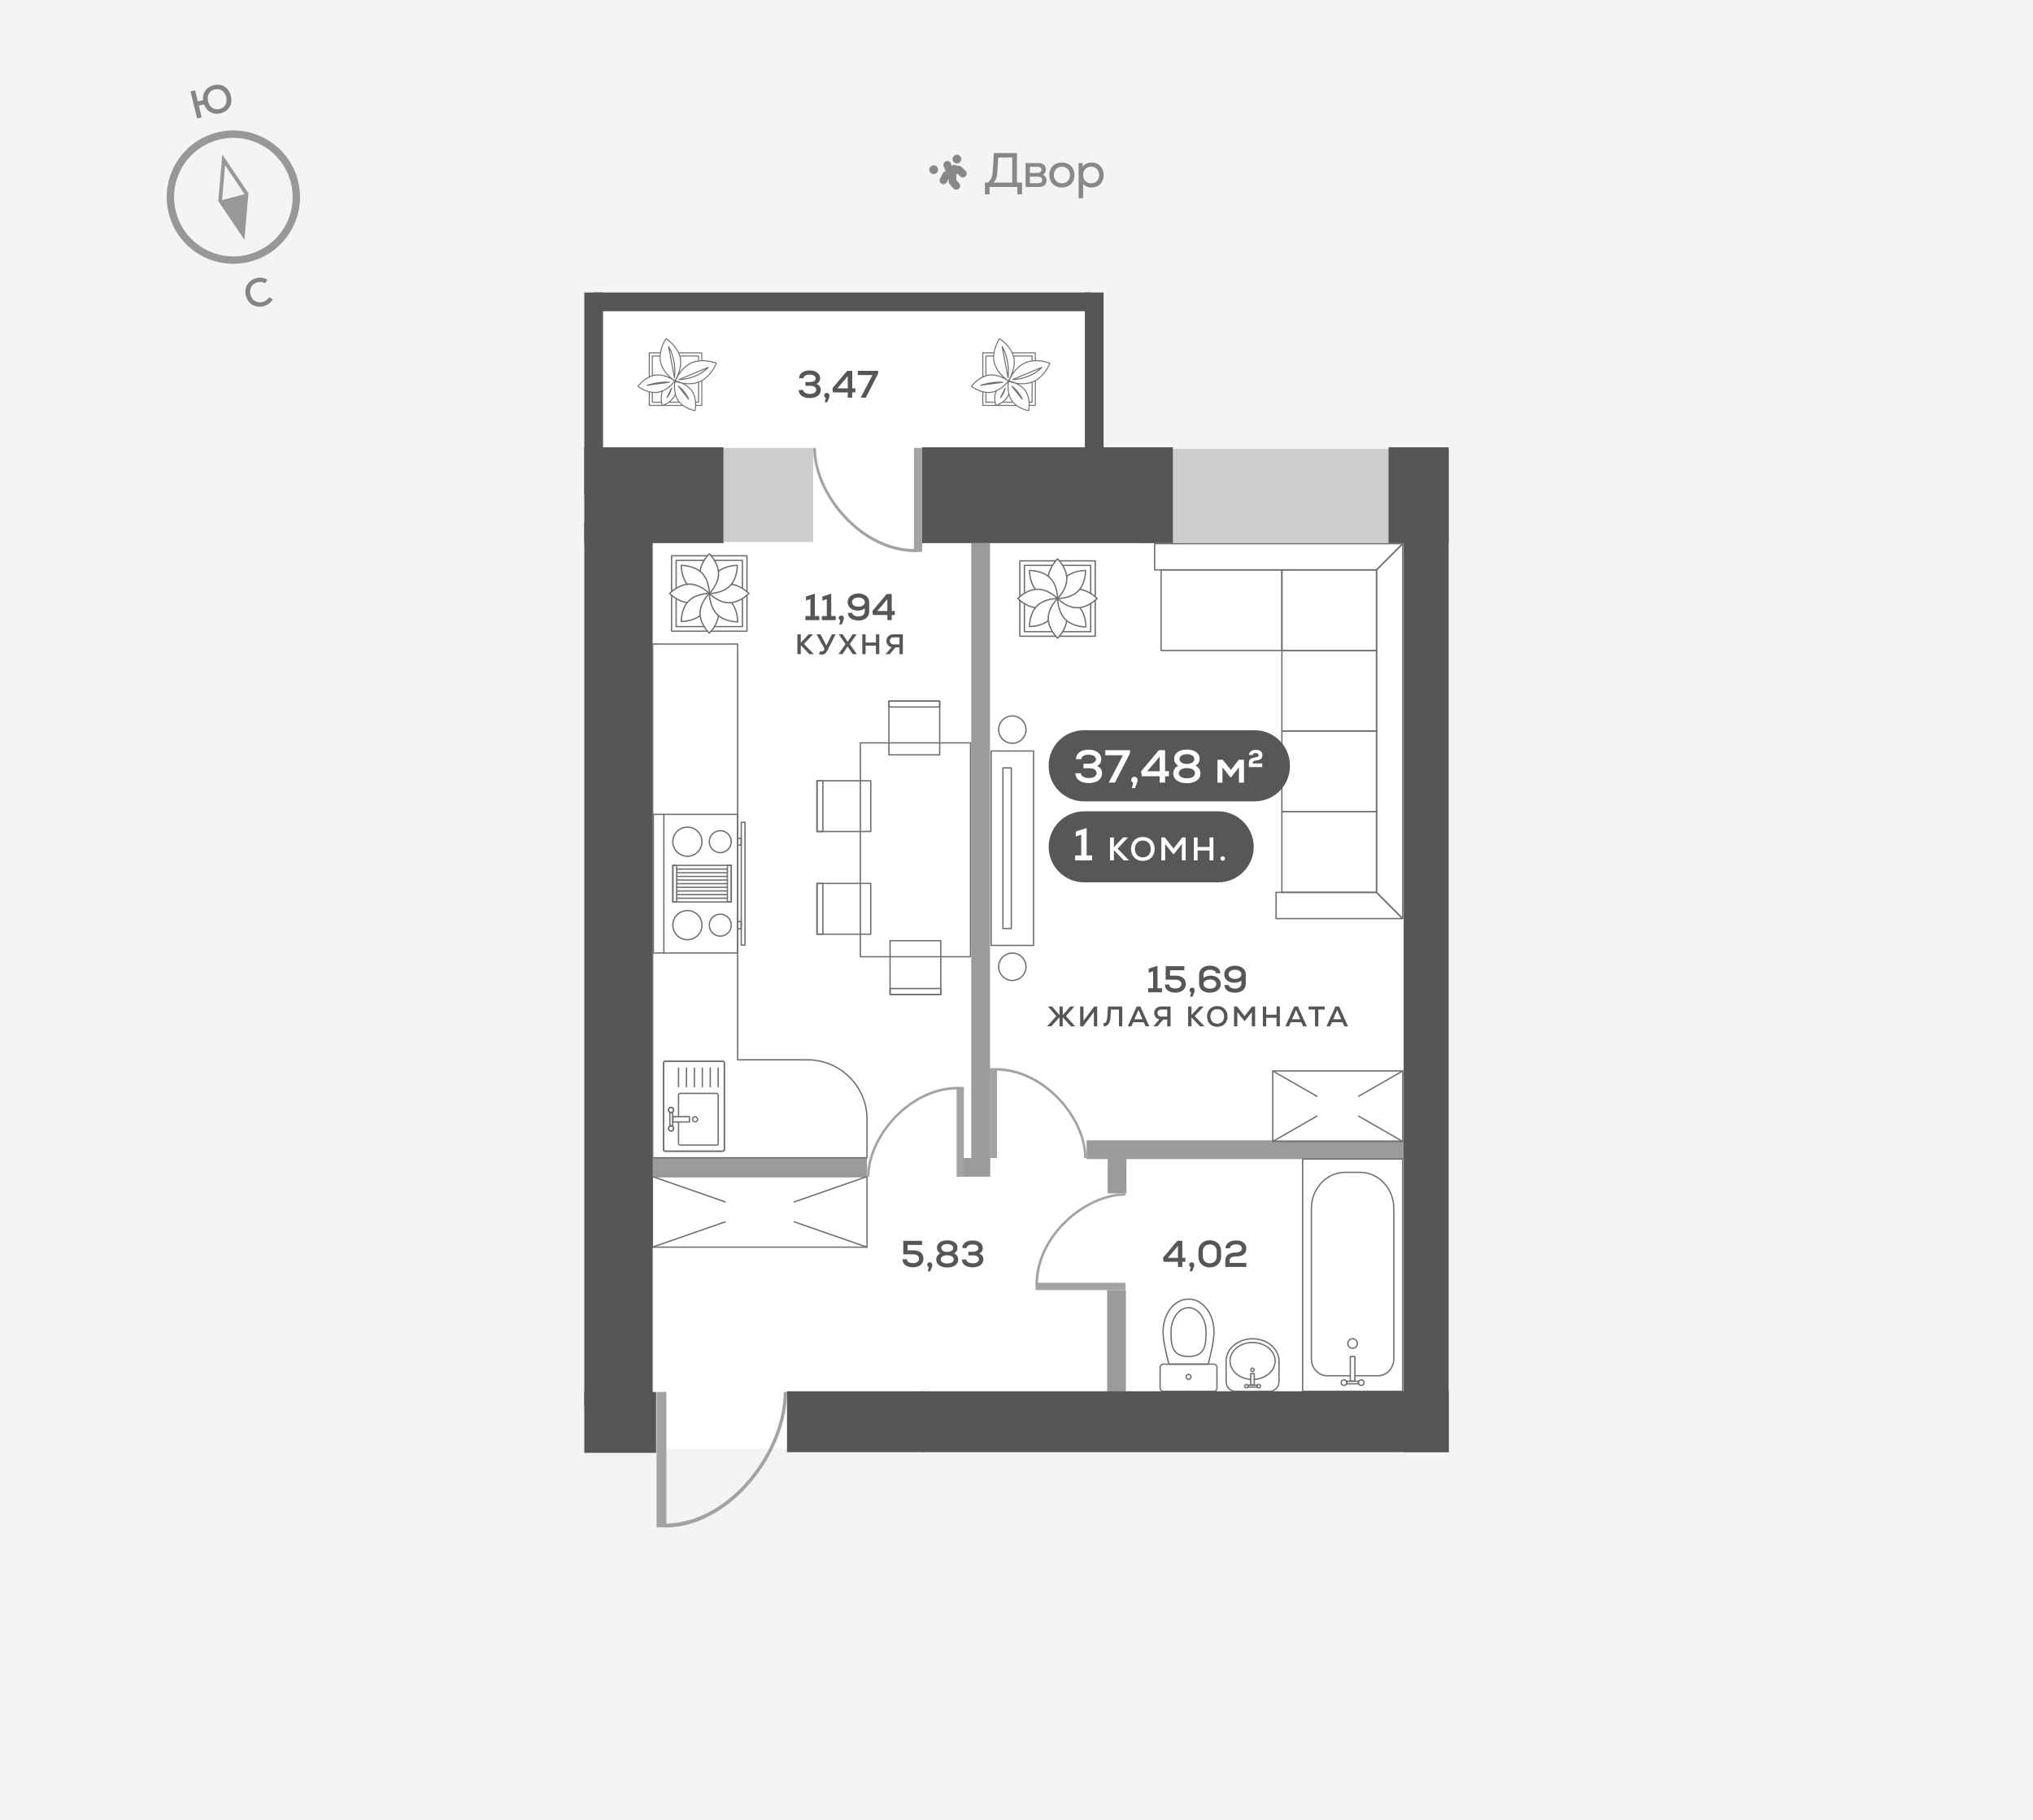 <?xml version="1.0" encoding="utf-8"?>
<!-- Generator: Adobe Illustrator 27.0.1, SVG Export Plug-In . SVG Version: 6.00 Build 0)  -->
<svg version="1.0" id="Layer_1" xmlns="http://www.w3.org/2000/svg" xmlns:xlink="http://www.w3.org/1999/xlink" x="0px" y="0px"
	 viewBox="0 0 916 820" enable-background="new 0 0 916 820" xml:space="preserve">
<g>
	<g>
		<rect id="XMLID_00000142876869960384714610000017166144741888607131_" fill="#F4F4F4" width="916" height="820"/>
	</g>
	<g>
		
			<path id="XMLID_00000047754450355443513590000005509945833907440313_" fill="none" stroke="#999898" stroke-width="3.334" stroke-miterlimit="10" d="
			M77.685,95.94c-3.934-15.165,5.17-30.648,20.335-34.582c15.166-3.934,30.649,5.17,34.583,20.335
			c3.934,15.166-5.171,30.648-20.336,34.582C97.102,120.21,81.619,111.106,77.685,95.94z"/>
		
			<polygon id="XMLID_00000160163957211064197240000007624346971028743102_" fill="none" stroke="#999898" stroke-width="1.667" stroke-linecap="round" stroke-miterlimit="10" points="
			109.495,105.589 99.208,90.356 100.793,72.044 111.08,87.276 		"/>
		<polygon id="XMLID_00000067194296052083612400000005232770691048297869_" fill="#999898" points="109.495,105.589 99.208,90.356 
			111.08,87.276 		"/>
		<g>
			<path fill="#838586" d="M110.804,133.268c-0.96-3.7,0.978-6.972,4.696-7.937c1.765-0.458,3.47-0.217,4.999,0.696l-1.025,1.595
				c-1.045-0.615-2.178-0.782-3.423-0.459c-2.577,0.669-3.888,2.946-3.206,5.575s2.935,3.983,5.512,3.314
				c1.21-0.314,2.266-1.087,2.897-2.136l1.647,1.012c-0.9,1.507-2.283,2.512-4.116,2.988
				C115.031,138.891,111.764,136.97,110.804,133.268z"/>
		</g>
		<g>
			<path fill="#838586" d="M104.022,43.204c0.92,3.785-0.976,6.948-4.623,7.835c-3.386,0.824-6.331-0.776-7.488-4.025l-2.327,0.566
				l1.28,5.261l-2.049,0.498l-2.957-12.153l2.049-0.498l1.221,5.018l2.361-0.574c-0.343-3.3,1.511-5.958,4.828-6.764
				C99.963,37.48,103.101,39.419,104.022,43.204z M101.938,43.711c-0.642-2.64-2.761-4.018-5.157-3.435
				c-2.414,0.587-3.662,2.785-3.02,5.424c0.642,2.639,2.76,4.017,5.174,3.43C101.331,48.547,102.58,46.35,101.938,43.711z"/>
		</g>
	</g>
	<g id="XMLID_00000138548190563755978750000005253572344626568085_">
		<g>
			<g>
				<path fill="#878889" d="M460.483,82.252v5.3h-2.094v-3.315H445.87v3.315h-2.116v-5.3h1.396c1.244-1.199,1.985-2.442,2.116-4.755
					l0.546-8.527h10.382v13.282H460.483z M447.68,82.275h8.397v-11.32h-6.325l-0.415,6.914
					C449.228,79.941,448.552,81.293,447.68,82.275z"/>
				<path fill="#878889" d="M471.555,81.227c0,1.963-1.264,3.01-3.642,3.01h-5.802V73.463h5.802c2.051,0,3.315,1.069,3.315,2.88
					c0,1.112-0.502,1.984-1.329,2.421C470.835,79.09,471.555,80.115,471.555,81.227z M467.63,75.163h-3.599v2.749h3.556
					c1.047,0,1.635-0.546,1.635-1.375C469.22,75.732,468.633,75.163,467.63,75.163z M469.572,81.074
					c0-0.828-0.567-1.461-1.876-1.461h-3.665v2.923h3.709C469.047,82.537,469.572,81.926,469.572,81.074z"/>
				<path fill="#878889" d="M472.771,78.851c0-3.207,2.246-5.627,5.693-5.627c3.425,0,5.671,2.42,5.671,5.627
					c0,3.206-2.246,5.626-5.671,5.626C475.017,84.477,472.771,82.056,472.771,78.851z M482.105,78.851
					c0-2.051-1.438-3.753-3.642-3.753c-2.225,0-3.663,1.702-3.663,3.753c0,2.049,1.438,3.751,3.663,3.751
					C480.668,82.602,482.105,80.9,482.105,78.851z"/>
				<path fill="#878889" d="M497.28,78.851c0,3.315-2.202,5.626-5.387,5.626c-1.635,0-3.031-0.588-3.883-1.591v6.413h-2.028V73.464
					h1.811l0.021,1.593c0.829-1.135,2.311-1.832,4.079-1.832C495.079,73.223,497.28,75.535,497.28,78.851z M495.253,78.851
					c0-2.204-1.482-3.753-3.621-3.753c-2.116,0-3.621,1.549-3.621,3.753c0,2.202,1.505,3.751,3.621,3.751
					C493.771,82.602,495.253,81.053,495.253,78.851z"/>
			</g>
		</g>
		<path id="XMLID_00000056401539127129912150000005562458745048036245_" fill="#878889" d="M433.125,71.656
			c0,1.088-0.882,1.97-1.97,1.97c-1.087,0-1.969-0.882-1.969-1.97s0.882-1.97,1.969-1.97
			C432.243,69.686,433.125,70.568,433.125,71.656"/>
		<path id="XMLID_00000042000984131670542540000000738266617354940064_" fill="#878889" d="M422.659,76.458
			c0,1.088-0.882,1.97-1.97,1.97c-1.087,0-1.969-0.882-1.969-1.97s0.882-1.97,1.969-1.97
			C421.777,74.488,422.659,75.37,422.659,76.458"/>
		
			<polyline id="XMLID_00000055688919513753453750000007969066659783705020_" fill="none" stroke="#878889" stroke-width="3.476" stroke-linecap="round" stroke-linejoin="round" stroke-miterlimit="10" points="
			426.829,74.26 427.689,76.458 432.047,76.458 433.829,78.214 		"/>
		
			<polyline id="XMLID_00000130614192368640255970000004863426386750145976_" fill="none" stroke="#878889" stroke-width="3.476" stroke-linecap="round" stroke-linejoin="round" stroke-miterlimit="10" points="
			430.074,76.017 429.04,78.867 426.353,78.867 425.105,81.243 		"/>
		
			<polyline id="XMLID_00000018952238370401720620000013161065981769190802_" fill="none" stroke="#878889" stroke-width="3.476" stroke-linecap="round" stroke-linejoin="round" stroke-miterlimit="10" points="
			429.185,79.413 429.185,81.83 430.878,83.722 		"/>
	</g>
	<g>
		<polygon fill="#FFFFFF" points="651.923,652.723 266.596,652.468 264.723,134 496.574,132.894 496.383,206.766 650.511,204.213 		
			"/>
		<g>
			<g id="XMLID_00000148622351143747374500000006454789436548563588_">
				<g id="XMLID_00000087409401055140808180000018407349243092913836_">
					<path id="XMLID_00000090987075280402194140000009079223509422505896_" fill="#A3A3A3" d="M299.506,688.224h-0.742v-61.07h1.485
						v59.298c28.55-0.555,52.864-32.831,52.864-59.298h1.485C354.597,654.645,329.176,688.224,299.506,688.224z"/>
				</g>
				<g id="XMLID_00000002378602999041988060000001101830890580896644_">
					<polyline id="XMLID_00000101068763556416771640000000502852037763580841_" fill="#A3A3A3" points="299.506,688.13 
						295.831,688.13 295.831,627.154 299.506,627.154 					"/>
				</g>
			</g>
			<g id="XMLID_00000086680516718775587110000003652667713326681472_">
				
					<rect id="XMLID_00000096759335986461047080000002929184017062967961_" x="293.967" y="530.1" fill="none" stroke="#71706F" stroke-width="0.601" stroke-linecap="round" stroke-linejoin="round" stroke-miterlimit="10" width="96.673" height="31.807"/>
				
					<line id="XMLID_00000060016912490039767740000005430798666677249200_" fill="none" stroke="#71706F" stroke-width="0.601" stroke-linecap="round" stroke-linejoin="round" stroke-miterlimit="10" x1="390.65" y1="530.101" x2="357.853" y2="541.52"/>
				
					<line id="XMLID_00000008137544049332943780000013797295394082517682_" fill="none" stroke="#71706F" stroke-width="0.601" stroke-linecap="round" stroke-linejoin="round" stroke-miterlimit="10" x1="293.973" y1="530.101" x2="326.763" y2="541.52"/>
				
					<line id="XMLID_00000091710491409146347240000011879116662621433783_" fill="none" stroke="#71706F" stroke-width="0.601" stroke-linecap="round" stroke-linejoin="round" stroke-miterlimit="10" x1="390.65" y1="561.908" x2="357.853" y2="550.494"/>
				
					<line id="XMLID_00000039106424898146788800000001204550342446342290_" fill="none" stroke="#71706F" stroke-width="0.601" stroke-linecap="round" stroke-linejoin="round" stroke-miterlimit="10" x1="293.973" y1="561.908" x2="326.763" y2="550.494"/>
			</g>
			<rect x="437.617" y="244.704" fill="#9C9B9B" width="8.45" height="285.395"/>
			<rect x="293.43" y="521.651" fill="#9C9B9B" width="97.22" height="8.45"/>
			<rect x="433.875" y="521.748" fill="#9C9B9B" width="12.193" height="8.45"/>
			<rect x="512.826" y="202.257" fill="#CECCCC" width="129.746" height="42.362"/>
			<rect x="263.26" y="201.532" fill="#575555" width="62.767" height="43.173"/>
			<rect x="415.476" y="201.53" fill="#575555" width="112.977" height="43.173"/>
			<rect x="625.637" y="201.532" fill="#575555" width="27.071" height="43.173"/>
			
				<rect id="XMLID_00000175284744020735330030000004162440206156414357_" x="263.26" y="627.156" fill="#575555" width="32.364" height="27.426"/>
			
				<rect id="XMLID_00000126290846126829487190000017506947108162102147_" x="263.26" y="235.405" fill="#575555" width="30.817" height="397.952"/>
			
				<rect id="XMLID_00000167366159028946634740000000869644872826915723_" x="354.597" y="626.836" fill="#575555" width="61.962" height="27.426"/>
			<g id="XMLID_00000000208221206292652150000007431068982097232265_">
				<g id="XMLID_00000125596830318622970800000009651374215122283904_">
					<path id="XMLID_00000145741290552574780390000004451351146360746921_" fill="#A3A3A3" d="M448.668,481.204h-0.551v40.544h1.102
						V482.38c21.199,0.368,39.253,21.796,39.253,39.368h1.102C489.574,503.496,470.698,481.204,448.668,481.204z"/>
				</g>
				<g id="XMLID_00000141439623391878535250000017825159418372025775_">
					<polyline id="XMLID_00000107561607264106411760000008870940560169797293_" fill="#A3A3A3" points="448.667,481.266 
						445.939,481.266 445.939,521.747 448.667,521.747 					"/>
				</g>
			</g>
			<g id="XMLID_00000026872478382917401030000008688469087504852131_">
				<g id="XMLID_00000072256420725360464840000005295026425299411391_">
					<path id="XMLID_00000134928109340553100570000011540315241830263198_" fill="#A3A3A3" d="M431.556,489.653h0.551v40.544h-1.102
						V490.83c-21.199,0.368-39.253,21.796-39.253,39.368h-1.102C390.65,511.946,409.526,489.653,431.556,489.653z"/>
				</g>
				<g id="XMLID_00000145043513823898712900000014195692406760010409_">
					<polyline id="XMLID_00000128448087866043579520000004448988659529362309_" fill="#A3A3A3" points="431.556,489.716 
						434.285,489.716 434.285,530.197 431.556,530.197 					"/>
				</g>
			</g>
			<g id="XMLID_00000119110914910507104680000004294924283858558105_">
				
					<rect id="XMLID_00000082358247707472759410000010937082337708834983_" x="400.52" y="315.881" fill="none" stroke="#71706F" stroke-width="0.601" stroke-linecap="round" stroke-linejoin="round" stroke-miterlimit="10" width="22.865" height="24.214"/>
				
					<rect id="XMLID_00000165916011438655240250000018372552449140806016_" x="400.52" y="315.881" fill="none" stroke="#71706F" stroke-width="0.601" stroke-linecap="round" stroke-linejoin="round" stroke-miterlimit="10" width="22.865" height="2.65"/>
				
					<rect id="XMLID_00000024700369692509007970000004517748177598752130_" x="401.035" y="423.826" fill="none" stroke="#71706F" stroke-width="0.601" stroke-linecap="round" stroke-linejoin="round" stroke-miterlimit="10" width="22.865" height="24.214"/>
				
					<rect id="XMLID_00000007425451484263089930000017755442793674740141_" x="401.035" y="445.389" fill="none" stroke="#71706F" stroke-width="0.601" stroke-linecap="round" stroke-linejoin="round" stroke-miterlimit="10" width="22.865" height="2.65"/>
				
					<rect id="XMLID_00000053510411125442353470000001765645838275009426_" x="368.11" y="351.776" fill="none" stroke="#71706F" stroke-width="0.601" stroke-linecap="round" stroke-linejoin="round" stroke-miterlimit="10" width="24.219" height="22.862"/>
				
					<rect id="XMLID_00000032631056155051608060000004950973645862910344_" x="368.11" y="351.776" fill="none" stroke="#71706F" stroke-width="0.601" stroke-linecap="round" stroke-linejoin="round" stroke-miterlimit="10" width="2.65" height="22.862"/>
				
					<rect id="XMLID_00000137098539923272149960000010613353112546286225_" x="368.11" y="398.029" fill="none" stroke="#71706F" stroke-width="0.601" stroke-linecap="round" stroke-linejoin="round" stroke-miterlimit="10" width="24.219" height="22.863"/>
				
					<rect id="XMLID_00000089546498585256351130000003052599120288261006_" x="368.11" y="398.029" fill="none" stroke="#71706F" stroke-width="0.601" stroke-linecap="round" stroke-linejoin="round" stroke-miterlimit="10" width="2.65" height="22.863"/>
				
					<rect id="XMLID_00000017482072839490240610000017795016586576007081_" x="387.646" y="334.696" fill="none" stroke="#71706F" stroke-width="0.601" stroke-linecap="round" stroke-linejoin="round" stroke-miterlimit="10" width="49.643" height="96.36"/>
			</g>
			<g id="XMLID_00000136384107513591783130000014421086690136498869_">
				
					<polyline id="XMLID_00000059995564890278437780000004381138453005519498_" fill="none" stroke="#71706F" stroke-width="0.601" stroke-linecap="round" stroke-linejoin="round" stroke-miterlimit="10" points="
					320.399,250.412 336.567,250.412 336.567,266.574 				"/>
				
					<polyline id="XMLID_00000113325384378037499710000013916110472391100290_" fill="none" stroke="#71706F" stroke-width="0.601" stroke-linecap="round" stroke-linejoin="round" stroke-miterlimit="10" points="
					302.601,266.567 302.601,250.413 318.761,250.413 				"/>
				
					<polyline id="XMLID_00000097498880235346527240000008717367067510613905_" fill="none" stroke="#71706F" stroke-width="0.601" stroke-linecap="round" stroke-linejoin="round" stroke-miterlimit="10" points="
					318.76,284.377 302.6,284.377 302.6,268.184 				"/>
				
					<polyline id="XMLID_00000110469863405706052390000008954804632972017036_" fill="none" stroke="#71706F" stroke-width="0.601" stroke-linecap="round" stroke-linejoin="round" stroke-miterlimit="10" points="
					336.567,268.18 336.567,284.377 320.398,284.377 				"/>
				
					<polyline id="XMLID_00000176734199749648645130000012547155950451147952_" fill="none" stroke="#71706F" stroke-width="0.601" stroke-linecap="round" stroke-linejoin="round" stroke-miterlimit="10" points="
					317.28,282.324 304.655,282.324 304.655,269.669 				"/>
				
					<polyline id="XMLID_00000082330398837430660410000007609771027826896772_" fill="none" stroke="#71706F" stroke-width="0.601" stroke-linecap="round" stroke-linejoin="round" stroke-miterlimit="10" points="
					334.507,269.669 334.507,282.323 321.879,282.323 				"/>
				
					<polyline id="XMLID_00000061471606141861532300000004668234883963741102_" fill="none" stroke="#71706F" stroke-width="0.601" stroke-linecap="round" stroke-linejoin="round" stroke-miterlimit="10" points="
					321.882,252.471 334.507,252.471 334.507,265.086 				"/>
				
					<polyline id="XMLID_00000178167140576066936370000011032572387727865472_" fill="none" stroke="#71706F" stroke-width="0.601" stroke-linecap="round" stroke-linejoin="round" stroke-miterlimit="10" points="
					304.655,265.082 304.655,252.471 317.275,252.471 				"/>
				
					<path id="XMLID_00000006685375692609832910000001930023880396089735_" fill="none" stroke="#71706F" stroke-width="0.601" stroke-linecap="round" stroke-linejoin="round" stroke-miterlimit="10" d="
					M319.601,267.401c0,0-5.805-0.151-9.289,3.332c-3.496,3.488-3.361,9.273-3.361,9.273s4.946,0.113,8.445-2.631"/>
				
					<path id="XMLID_00000094580767346586856950000018011459664086024875_" fill="none" stroke="#71706F" stroke-width="0.601" stroke-linecap="round" stroke-linejoin="round" stroke-miterlimit="10" d="
					M319.601,267.401c0,0-4.2,4.009-4.2,8.94c0,4.935,4.178,8.931,4.178,8.931s3.574-3.416,4.114-7.838"/>
				
					<path id="XMLID_00000074416196396473640810000011725191521763129741_" fill="none" stroke="#71706F" stroke-width="0.601" stroke-linecap="round" stroke-linejoin="round" stroke-miterlimit="10" d="
					M319.601,267.401c0,0,0.022,5.928,3.511,9.418c3.484,3.491,9.268,3.357,9.268,3.357s0.113-4.946-2.631-8.445"/>
				
					<path id="XMLID_00000173874136725772026560000006520678361009333435_" fill="none" stroke="#71706F" stroke-width="0.601" stroke-linecap="round" stroke-linejoin="round" stroke-miterlimit="10" d="
					M319.601,267.401c0,0,3.98,4.155,8.909,4.155c4.935,0,8.936-4.18,8.936-4.18s-3.425-3.573-7.837-4.114"/>
				
					<path id="XMLID_00000056417205829529957140000018422137398085357480_" fill="none" stroke="#71706F" stroke-width="0.601" stroke-linecap="round" stroke-linejoin="round" stroke-miterlimit="10" d="
					M319.601,267.401c0,0,5.762,0.102,9.251-3.382c3.488-3.491,3.356-9.273,3.356-9.273s-4.945-0.112-8.445,2.629"/>
				
					<path id="XMLID_00000094596907584132113880000006497565184375117193_" fill="none" stroke="#71706F" stroke-width="0.601" stroke-linecap="round" stroke-linejoin="round" stroke-miterlimit="10" d="
					M319.601,267.401c0,0,4.156-4.027,4.156-8.954c0-4.935-4.178-8.933-4.178-8.933s-3.575,3.422-4.113,7.838"/>
				
					<path id="XMLID_00000091013527205581716280000009259847107349683133_" fill="none" stroke="#71706F" stroke-width="0.601" stroke-linecap="round" stroke-linejoin="round" stroke-miterlimit="10" d="
					M319.601,267.401c0,0,0.105-5.807-3.383-9.296c-3.484-3.489-9.268-3.361-9.268-3.361s-0.113,4.95,2.631,8.45"/>
				
					<path id="XMLID_00000169539420728389120200000013374948630887560863_" fill="none" stroke="#71706F" stroke-width="0.601" stroke-linecap="round" stroke-linejoin="round" stroke-miterlimit="10" d="
					M319.601,267.401c0,0-4.019-4.207-8.954-4.207s-8.931,4.182-8.931,4.182s3.42,3.577,7.837,4.114"/>
			</g>
			<rect x="489.574" y="513.772" fill="#9C9B9B" width="143.143" height="8.45"/>
			<rect x="498.833" y="581.242" fill="#9C9B9B" width="8.45" height="50.876"/>
			<rect x="499.077" y="520.13" fill="#9C9B9B" width="8.45" height="17.559"/>
			<g id="XMLID_00000146488152814952777060000016421232202579875755_">
				<g id="XMLID_00000129886017459529343830000007127740581219297681_">
					<path id="XMLID_00000067953712970994291720000017208848701566309034_" fill="#A3A3A3" d="M466.542,578.513v0.551h40.544v-1.102
						h-39.368c0.368-21.199,21.796-39.253,39.368-39.253v-1.102C488.835,537.607,466.542,556.483,466.542,578.513z"/>
				</g>
				<g id="XMLID_00000129207683924396655390000012519110475589605294_">
					<polyline id="XMLID_00000071554067093315187870000007457879430155208841_" fill="#A3A3A3" points="466.605,578.514 
						466.605,581.242 507.086,581.242 507.086,578.514 					"/>
				</g>
			</g>
			<rect x="326.028" y="201.832" fill="#CECCCC" width="40.374" height="42.362"/>
			<g id="XMLID_00000140703111654023077630000011802734665577906100_">
				<g id="XMLID_00000142895171722931513570000011579797045090384265_">
					<path id="XMLID_00000170259207125045092050000017654520610081014707_" fill="#A3A3A3" d="M412.406,248.756h0.62v-46.943h-1.24
						v45.581c-23.841-0.427-44.145-25.236-44.145-45.581h-1.24C366.402,222.945,387.63,248.756,412.406,248.756z"/>
				</g>
				<g id="XMLID_00000119109157092190265940000013729882901185124263_">
					<polyline id="XMLID_00000056403433517088718640000007518384008294793391_" fill="#A3A3A3" points="412.406,248.684 
						415.475,248.684 415.475,201.814 412.406,201.814 					"/>
				</g>
			</g>
			
				<rect id="XMLID_00000070837712028196252360000001960668141356524189_" x="263.261" y="131.788" fill="#575555" width="8.449" height="91.226"/>
			
				<rect id="XMLID_00000105404627543891745060000012771033521164090509_" x="267.486" y="131.776" fill="#575555" width="223.971" height="8.449"/>
			
				<rect id="XMLID_00000083773763472763105390000008283118234395202223_" x="488.793" y="131.777" fill="#575555" width="8.449" height="76.443"/>
			<g id="XMLID_00000043443868344437515220000012981384198833553541_">
				<path id="XMLID_00000143597158833797512210000009743505695106801829_" fill="#71706F" d="M299.905,152.433l0.19,0.131
					l0.123-0.194C300.113,152.303,299.975,152.331,299.905,152.433z"/>
				<path id="XMLID_00000024710158428397357290000014259211918280732083_" fill="#71706F" d="M299.905,152.433l-0.001,0.001
					c0,0-0.001,0.002-0.002,0.003c-0.002,0.003-0.005,0.007-0.008,0.012c-0.007,0.011-0.017,0.026-0.031,0.047
					c-0.027,0.04-0.065,0.1-0.114,0.176c-0.097,0.155-0.234,0.38-0.394,0.666c-0.321,0.573-0.737,1.391-1.12,2.376
					c-0.345,0.889-0.658,1.922-0.855,3.031h-4.853c-0.127,0-0.23,0.104-0.23,0.23v10.719c-1.111,0.549-2.08,1.244-2.857,1.914
					c-0.002,0.001-0.004,0.002-0.005,0.004c-0.177,0.152-0.315,0.293-0.472,0.44c-0.462,0.432-0.867,0.844-1.147,1.163
					c-0.148,0.168-0.247,0.29-0.34,0.405c-0.025,0.031-0.071,0.083-0.092,0.109c-0.049,0.062-0.087,0.11-0.112,0.144
					c-0.013,0.017-0.023,0.03-0.029,0.038c-0.003,0.005-0.006,0.008-0.008,0.011l-0.001,0.001l-0.001,0.002l0,0v0.001l0,0l0,0
					c0,0,0,0.001,0.023,0.017c0.009,0.007,0.047,0.035,0.066,0.048l-0.09-0.065l0,0l0,0c-0.073,0.101-0.054,0.241,0.045,0.317l0,0
					l0,0l0,0v0.001l0.003,0.002l0.003,0.002c0.002,0.001,0.004,0.003,0.008,0.005c0.009,0.007,0.022,0.017,0.039,0.029
					c0.019,0.015,0.055,0.041,0.084,0.062c0.022,0.017,0.036,0.027,0.064,0.047c0.09,0.065,0.22,0.153,0.366,0.25
					c0.063,0.042,0.12,0.081,0.193,0.127c0.241,0.155,0.533,0.332,0.87,0.52s0.718,0.384,1.135,0.576
					c0.666,0.306,1.431,0.597,2.256,0.819v5.959c0,0.127,0.103,0.23,0.23,0.23h5.777c0.005,0.003,0.007,0.011,0.012,0.014
					c0.001,0.001,0.001,0.003,0.003,0.004c0.051,0.026,0.111,0.033,0.17,0.016l0,0l0,0l0,0l0,0l0,0h0.001l0.001-0.001
					c0.003-0.001,0.006-0.002,0.01-0.003s0.012-0.004,0.017-0.006c0.006-0.002,0.01-0.003,0.018-0.005
					c0.014-0.004,0.039-0.013,0.057-0.019h9.01c0.865,0.633,1.775,1.111,2.598,1.461c0.812,0.345,1.545,0.572,2.075,0.713
					c0.265,0.07,0.48,0.119,0.629,0.15c0.075,0.017,0.133,0.028,0.173,0.035c0.02,0.004,0.036,0.006,0.046,0.008
					c0.005,0.001,0.009,0.002,0.012,0.002c0.001,0,0.002,0,0.003,0.001h0.001l0,0c0,0,0,0,0.038-0.227
					c0.225,0.049,0.225,0.049,0.225,0.049v-0.001v-0.001c0,0,0-0.002,0.001-0.004c0-0.002,0.001-0.007,0.003-0.012
					c0.002-0.011,0.005-0.026,0.009-0.046c0.008-0.04,0.019-0.098,0.032-0.173c0.026-0.151,0.06-0.369,0.093-0.642
					c0.042-0.349,0.074-0.811,0.092-1.313h2.563c0.128,0,0.23-0.104,0.23-0.23v-11.018c2.088-1.199,3.654-2.985,4.728-4.548
					c0.623-0.907,1.084-1.744,1.39-2.353c0.153-0.305,0.267-0.553,0.343-0.727c0.038-0.086,0.067-0.154,0.086-0.2
					c0.01-0.023,0.017-0.041,0.022-0.053c0.002-0.006,0.004-0.011,0.005-0.014c0.001-0.002,0.001-0.003,0.001-0.003l0.001-0.002l0,0
					c0,0,0-0.001-0.215-0.085c0.086-0.214,0.085-0.214,0.085-0.214l0,0l-0.001-0.001c0,0-0.002-0.001-0.004-0.001
					c-0.003-0.001-0.008-0.003-0.014-0.005c-0.012-0.005-0.03-0.012-0.054-0.021c-0.047-0.017-0.116-0.043-0.206-0.074
					c-0.179-0.062-0.439-0.149-0.766-0.246c-0.655-0.193-1.582-0.427-2.67-0.59c-0.83-0.124-1.758-0.206-2.732-0.197v-3.314
					c0-0.127-0.103-0.23-0.23-0.23H305.91c-0.766-1.614-1.844-2.974-2.857-4.008c-0.743-0.758-1.45-1.349-1.972-1.751
					c-0.261-0.2-0.476-0.354-0.627-0.459c-0.075-0.052-0.134-0.092-0.175-0.118c-0.02-0.014-0.036-0.024-0.047-0.031
					c-0.005-0.003-0.009-0.006-0.012-0.008c-0.001-0.002-0.003-0.002-0.003-0.002c-0.001-0.001-0.001-0.001-0.001-0.001l0,0
					c0,0,0,0-0.123,0.194C299.905,152.433,299.905,152.433,299.905,152.433L299.905,152.433z M292.758,159.207h4.545
					c-0.045,0.317-0.079,0.64-0.1,0.968h-3.278c-0.128,0-0.231,0.104-0.231,0.23v8.717c-0.32,0.105-0.634,0.221-0.936,0.354V159.207
					z M306.514,161.189h-0.001l0.227-0.047c-0.036-0.173-0.088-0.338-0.133-0.506h7.897v1.798c-0.989,0.143-1.993,0.405-2.965,0.832
					l0,0c-2.445,1.067-4.243,2.965-5.472,4.682c0.675-1.903,1.172-4.333,0.674-6.805v-0.002L306.514,161.189z M313.583,180.981
					c-0.14-1.569-0.55-3.354-1.6-4.921l-0.198,0.133l0.006-0.005l0.191-0.128l-0.001-0.001c-0.92-1.358-2.189-2.33-3.43-3.034
					c1.781,0.194,3.9,0.157,5.951-0.531v8.488L313.583,180.981L313.583,180.981z M304.068,178.581
					c0.071-0.141,0.117-0.285,0.175-0.429c0.254,0.824,0.588,1.647,1.102,2.415c0.102,0.152,0.231,0.271,0.341,0.414h-3.645
					C302.816,180.357,303.562,179.58,304.068,178.581z M304.022,177.429c-0.096,0.319-0.209,0.636-0.366,0.943
					c-0.748,1.476-2.064,2.501-3.21,3.159c-0.042,0.024-0.077,0.039-0.119,0.062c-0.523,0.291-1.005,0.511-1.357,0.652
					c-0.167,0.067-0.292,0.112-0.396,0.147c-0.032-0.104-0.069-0.23-0.112-0.405c-0.099-0.396-0.216-0.955-0.284-1.609
					c-0.125-1.212-0.054-2.72,0.56-4.107c1.314-0.579,2.44-1.386,3.32-2.154c0.692-0.604,1.237-1.186,1.61-1.617
					c0.056-0.065,0.08-0.098,0.128-0.155c-0.004,0.032-0.008,0.057-0.012,0.092c-0.066,0.545-0.126,1.311-0.108,2.195
					C303.693,175.482,303.791,176.446,304.022,177.429z M296.291,176.767l0.001,0.008L296.291,176.767L296.291,176.767z
					 M295.44,177.068c0.002,0,0.004,0,0.004,0c0.031-0.001,0.06-0.007,0.089-0.008c0.262-0.013,0.525-0.033,0.79-0.071l0,0l0,0l0,0
					h0.001h0.001c0.635-0.095,1.24-0.263,1.816-0.475c-0.492,1.364-0.537,2.782-0.42,3.914c0.021,0.201,0.052,0.372,0.08,0.554
					h-3.645v-3.959C294.576,177.062,295.004,177.085,295.44,177.068z M303.657,171.648c0.032,0.023,0.049,0.033,0.075,0.051l0,0
					c0,0,0,0-0.001,0.001c-0.093,0.119-0.232,0.291-0.412,0.501c-0.362,0.418-0.892,0.984-1.565,1.57
					c-1.348,1.177-3.25,2.423-5.499,2.761c-2.227,0.317-4.397-0.338-6.023-1.085c-0.406-0.187-0.776-0.378-1.103-0.561
					c-0.327-0.182-0.612-0.355-0.845-0.505c-0.074-0.047-0.134-0.088-0.197-0.13c-0.137-0.091-0.258-0.174-0.343-0.234v-0.001
					c0.047-0.059,0.138-0.165,0.208-0.248c0.07-0.083,0.117-0.144,0.208-0.248c0.183-0.207,0.408-0.451,0.671-0.715
					c0.264-0.265,0.566-0.55,0.904-0.841c0.795-0.685,1.797-1.372,2.926-1.909c0.793-0.378,1.64-0.693,2.56-0.832l0,0
					c2.227-0.317,4.397,0.328,6.023,1.065c0.811,0.368,1.481,0.756,1.948,1.052c0.145,0.092,0.263,0.17,0.367,0.242
					C303.59,171.601,303.63,171.63,303.657,171.648z M301.434,169.867c-1.626-0.738-3.826-1.399-6.119-1.116l-0.014-0.005
					l-0.103,0.016c-0.015,0.002-0.03,0.001-0.045,0.004h-0.001l-0.001,0.001c-0.012,0.001-0.024,0.005-0.036,0.007
					c-0.006,0.001-0.011,0.003-0.017,0.004l-0.167,0.026l-0.001,0.009c-0.263,0.047-0.522,0.102-0.775,0.171v-8.346h3.031
					c-0.021,0.784,0.026,1.587,0.189,2.397c0.544,2.698,2.183,4.894,3.669,6.406c0.184,0.187,0.352,0.332,0.53,0.498
					C301.524,169.913,301.486,169.89,301.434,169.867z M287.418,174.062L287.418,174.062L287.418,174.062L287.418,174.062
					L287.418,174.062z M292.758,176.799c0.305,0.07,0.617,0.131,0.936,0.175v4.238c0,0.128,0.103,0.231,0.231,0.231h3.948
					c0.047,0.245,0.097,0.474,0.143,0.659c0.033,0.133,0.059,0.216,0.086,0.311h-5.344V176.799z M299.74,182.413
					c0.287-0.133,0.598-0.287,0.936-0.481c0.247-0.142,0.505-0.311,0.764-0.489h4.628c0.314,0.354,0.644,0.677,0.994,0.97H299.74z
					 M312.997,184.746c-0.142-0.03-0.347-0.077-0.601-0.144c-0.513-0.137-1.225-0.357-2.012-0.691
					c-1.58-0.671-3.445-1.793-4.657-3.6c-1.212-1.808-1.556-3.965-1.591-5.686c-0.018-0.858,0.042-1.602,0.105-2.131
					c0.021-0.17,0.041-0.308,0.06-0.431c0.029,0.011,0.045,0.017,0.08,0.029c0.178,0.063,0.436,0.149,0.762,0.246
					c0.506,0.15,1.179,0.324,1.96,0.471c1.545,0.683,3.325,1.78,4.497,3.508c1.212,1.808,1.556,3.964,1.591,5.685
					c0.018,0.858-0.042,1.602-0.105,2.131C313.055,184.395,313.022,184.603,312.997,184.746z M315.968,182.413h-2.324
					c0.001-0.144,0.011-0.269,0.008-0.42c-0.004-0.173-0.027-0.369-0.038-0.55h1.119c0.128,0,0.23-0.104,0.23-0.231v-8.894
					c0.146-0.057,0.293-0.104,0.439-0.167c0.195-0.086,0.378-0.187,0.566-0.283V182.413z M319.093,162.945
					c1.063,0.159,1.969,0.387,2.608,0.576c0.32,0.094,0.572,0.179,0.744,0.239c0.018,0.006,0.024,0.009,0.04,0.014
					c-0.007,0.016-0.009,0.022-0.017,0.039c-0.074,0.167-0.185,0.408-0.334,0.706c-0.298,0.595-0.749,1.412-1.358,2.298
					c-1.22,1.777-3.06,3.812-5.56,4.912c-2.499,1.1-5.229,1.063-7.349,0.744c-0.217-0.032-0.421-0.069-0.624-0.107
					c-0.039-0.017-0.081-0.042-0.12-0.058c-0.812-0.348-1.544-0.579-2.074-0.722c-0.192-0.053-0.346-0.089-0.48-0.121
					c0.068-0.155,0.151-0.338,0.264-0.568c0.291-0.594,0.733-1.412,1.334-2.297c1.204-1.776,3.034-3.811,5.554-4.91l-0.098-0.225
					l0.099,0.225C314.222,162.589,316.963,162.626,319.093,162.945z M315.968,159.207v3.101c-0.331,0.013-0.666,0.038-1.004,0.075
					v-1.978c0-0.127-0.103-0.23-0.23-0.23h-8.249c-0.104-0.332-0.223-0.654-0.356-0.968H315.968z M300.802,153.353
					c0.509,0.392,1.199,0.968,1.924,1.708c1.452,1.482,3.023,3.6,3.562,6.175c0.519,2.575-0.089,5.133-0.838,7.059
					c-0.373,0.961-0.78,1.76-1.092,2.318c-0.156,0.279-0.289,0.498-0.382,0.645c-0.009,0.015-0.013,0.02-0.021,0.033
					c-0.039-0.027-0.084-0.058-0.132-0.09c-0.138-0.097-0.307-0.218-0.516-0.378c-0.512-0.392-1.206-0.968-1.933-1.707
					c-1.456-1.482-3.027-3.6-3.546-6.174c-0.519-2.575,0.089-5.133,0.837-7.06c0.373-0.961,0.78-1.76,1.093-2.318
					c0.156-0.279,0.289-0.498,0.382-0.645c0.009-0.015,0.013-0.02,0.021-0.034c0.013,0.009,0.019,0.013,0.033,0.023
					C300.339,153.008,300.547,153.157,300.802,153.353z"/>
				<path id="XMLID_00000105396502743529409450000013811830310024424862_" fill="#71706F" d="M322.877,163.427l-0.086,0.214
					l0.215,0.084C323.053,163.607,322.995,163.474,322.877,163.427z"/>
				<polygon id="XMLID_00000034809941082756671490000011685198317882919350_" fill="#71706F" points="311.63,163.477 
					311.722,163.689 311.723,163.689 				"/>
				<path id="XMLID_00000053507858374434066880000006458543168234732931_" fill="#71706F" d="M313.407,185.066l-0.225-0.049
					l-0.038,0.227C313.265,185.265,313.381,185.186,313.407,185.066z"/>
				<path id="XMLID_00000071549164886445005610000004792078300019658880_" fill="#71706F" d="M319.105,165.521L319.105,165.521
					l-0.089-0.212l-13.124,5.477c-0.101,0.042-0.159,0.15-0.137,0.258c0.022,0.107,0.116,0.185,0.226,0.185
					c3.601,0,9.639-1.608,13.293-5.551c0.074-0.08,0.082-0.2,0.02-0.288c-0.062-0.089-0.178-0.123-0.278-0.081L319.105,165.521z
					 M318.005,166.23c-3.125,2.779-7.493,4.166-10.705,4.468L318.005,166.23z"/>
				<path id="XMLID_00000043436627748655176150000000167866192688074149_" fill="#71706F" d="M301.018,156.161l2.657,14.061
					l0.226-0.043l0,0l-0.226,0.043c0.021,0.112,0.121,0.191,0.235,0.188c0.114-0.004,0.208-0.091,0.221-0.203
					c0.495-4.229-0.175-7.778-0.97-10.27c-0.397-1.247-0.826-2.229-1.156-2.902c-0.165-0.336-0.305-0.595-0.405-0.77
					c-0.05-0.088-0.09-0.155-0.117-0.2c-0.014-0.023-0.024-0.04-0.032-0.052c-0.003-0.006-0.006-0.011-0.008-0.014
					c-0.001-0.002-0.002-0.003-0.002-0.003c-0.001-0.002-0.001-0.002-0.001-0.002v-0.001c0,0,0,0-0.194,0.124l0,0l0.194-0.124
					c-0.059-0.093-0.176-0.131-0.279-0.09C301.057,155.945,300.997,156.053,301.018,156.161z M302.721,160.077
					c0.669,2.099,1.244,4.968,1.086,8.365l-2.05-10.846C302.051,158.227,302.395,159.054,302.721,160.077z"/>
				<path id="XMLID_00000018207476312185315890000000918838724171661200_" fill="#71706F" d="M310.494,179.784l-0.215,0.083l0,0
					C310.494,179.784,310.494,179.784,310.494,179.784L310.494,179.784L310.494,179.784l-0.001-0.003
					c-0.001-0.002-0.002-0.005-0.003-0.008c-0.003-0.008-0.007-0.017-0.012-0.031c-0.011-0.026-0.027-0.065-0.048-0.114
					c-0.043-0.099-0.107-0.242-0.195-0.421c-0.176-0.358-0.446-0.862-0.824-1.448c-0.757-1.171-1.95-2.675-3.693-4.003
					c-0.092-0.071-0.223-0.061-0.304,0.022c-0.081,0.083-0.088,0.214-0.016,0.305l4.702,5.927c0.071,0.089,0.196,0.113,0.295,0.057
					C310.491,180.01,310.534,179.89,310.494,179.784z"/>
				<path id="XMLID_00000144323001666056903100000013024125988434378146_" fill="#71706F" d="M302.629,174.876L302.629,174.876
					l-0.206-0.102l-2.126,4.292c-0.052,0.104-0.017,0.231,0.08,0.295s0.227,0.045,0.302-0.044l-0.176-0.149
					c0.176,0.149,0.176,0.149,0.176,0.149l0,0v-0.001l0.001-0.001c0,0,0.002-0.002,0.004-0.005c0.003-0.004,0.008-0.01,0.014-0.017
					c0.012-0.015,0.03-0.037,0.053-0.065c0.045-0.057,0.11-0.141,0.189-0.248c0.158-0.216,0.374-0.528,0.608-0.919
					c0.468-0.779,1.011-1.875,1.304-3.132c0.027-0.114-0.036-0.23-0.146-0.269s-0.233,0.01-0.284,0.115L302.629,174.876z"/>
				<path id="XMLID_00000087372757503938048840000015809149586925246643_" fill="#71706F" d="M292.386,173.09
					c-0.275,0.078-0.492,0.145-0.64,0.191c-0.074,0.023-0.131,0.042-0.17,0.055c-0.019,0.007-0.034,0.011-0.044,0.015
					c-0.005,0.002-0.009,0.003-0.012,0.004c-0.001,0.001-0.002,0.001-0.002,0.001l-0.002,0.001l0,0c0,0,0,0,0.075,0.218l0,0
					l-0.075-0.218c-0.112,0.038-0.177,0.156-0.149,0.271c0.027,0.116,0.138,0.191,0.255,0.176l10.016-1.349
					c0.117-0.016,0.203-0.118,0.2-0.236s-0.096-0.215-0.214-0.223c-2.543-0.186-5.07,0.155-6.957,0.54
					C293.723,172.729,292.937,172.934,292.386,173.09z"/>
			</g>
			<g id="XMLID_00000039812142276614613070000005539264512903210175_">
				<path id="XMLID_00000171712328480997697690000011326321335073457331_" fill="#71706F" d="M450.198,152.433l0.19,0.131
					l0.123-0.194C450.406,152.303,450.268,152.331,450.198,152.433z"/>
				<path id="XMLID_00000133516987853761729830000010322091053922263206_" fill="#71706F" d="M450.197,152.433l-0.001,0.002
					c0,0-0.001,0.001-0.002,0.003c-0.002,0.003-0.005,0.007-0.008,0.012c-0.007,0.011-0.017,0.026-0.031,0.047
					c-0.027,0.04-0.065,0.1-0.114,0.176c-0.097,0.155-0.234,0.38-0.394,0.666c-0.321,0.573-0.737,1.391-1.12,2.376
					c-0.345,0.889-0.658,1.922-0.855,3.031h-4.853c-0.127,0-0.23,0.104-0.23,0.23v10.719c-1.111,0.549-2.08,1.244-2.857,1.914
					c-0.002,0.001-0.004,0.002-0.005,0.004c-0.177,0.152-0.315,0.293-0.472,0.44c-0.462,0.432-0.867,0.844-1.147,1.163
					c-0.148,0.168-0.247,0.29-0.34,0.405c-0.025,0.031-0.071,0.083-0.092,0.109c-0.049,0.062-0.087,0.11-0.112,0.144
					c-0.013,0.017-0.023,0.03-0.029,0.038c-0.003,0.005-0.006,0.008-0.008,0.01l-0.001,0.002l-0.001,0.001l0,0v0.001l0,0l0,0
					c0,0,0,0.001,0.023,0.017c0.009,0.007,0.047,0.035,0.066,0.048l-0.09-0.065l0,0l0,0c-0.073,0.101-0.054,0.241,0.045,0.317l0,0
					l0,0l0,0v0.001l0.003,0.002l0.003,0.002c0.002,0.002,0.004,0.003,0.008,0.005c0.009,0.007,0.022,0.017,0.039,0.029
					c0.019,0.015,0.055,0.041,0.084,0.062c0.022,0.017,0.036,0.027,0.064,0.047c0.09,0.065,0.22,0.153,0.366,0.25
					c0.063,0.042,0.12,0.081,0.193,0.127c0.241,0.155,0.533,0.333,0.87,0.52c0.337,0.188,0.717,0.384,1.135,0.576
					c0.666,0.306,1.431,0.597,2.256,0.819v5.959c0,0.127,0.103,0.23,0.23,0.23h5.777c0.005,0.003,0.007,0.011,0.012,0.014
					c0.001,0.001,0.001,0.003,0.003,0.004c0.051,0.026,0.111,0.033,0.17,0.016l0,0l0,0l0,0l0,0l0,0h0.001l0.002-0.001
					c0.003-0.001,0.006-0.002,0.01-0.003s0.012-0.004,0.017-0.006c0.006-0.002,0.01-0.003,0.018-0.005
					c0.013-0.004,0.039-0.013,0.057-0.019h9.01c0.865,0.633,1.775,1.111,2.598,1.461c0.812,0.345,1.545,0.572,2.074,0.713
					c0.265,0.07,0.48,0.119,0.629,0.15c0.075,0.017,0.133,0.028,0.173,0.035c0.02,0.004,0.036,0.006,0.046,0.008
					c0.005,0.001,0.009,0.002,0.012,0.002c0.001,0,0.002,0,0.003,0.001h0.001l0,0c0,0,0,0,0.038-0.227
					c0.225,0.049,0.225,0.049,0.225,0.049v-0.001v-0.001c0,0,0-0.002,0.001-0.004c0-0.002,0.001-0.007,0.003-0.012
					c0.002-0.01,0.005-0.026,0.009-0.046c0.008-0.04,0.019-0.098,0.032-0.173c0.026-0.151,0.06-0.369,0.093-0.642
					c0.042-0.349,0.074-0.811,0.092-1.313h2.563c0.128,0,0.23-0.104,0.23-0.23v-11.018c2.088-1.199,3.654-2.985,4.728-4.548
					c0.623-0.907,1.084-1.744,1.39-2.353c0.153-0.305,0.267-0.553,0.343-0.727c0.038-0.086,0.067-0.154,0.086-0.2
					c0.01-0.023,0.017-0.041,0.022-0.053c0.002-0.006,0.004-0.01,0.005-0.014c0.001-0.002,0.001-0.003,0.001-0.003l0.001-0.002l0,0
					c0,0,0-0.001-0.215-0.085c0.086-0.214,0.085-0.214,0.085-0.214l0,0l-0.001-0.001c0,0-0.002-0.001-0.004-0.002
					c-0.003-0.001-0.008-0.003-0.014-0.005c-0.012-0.005-0.03-0.012-0.054-0.021c-0.047-0.017-0.116-0.043-0.206-0.074
					c-0.179-0.062-0.439-0.149-0.766-0.246c-0.655-0.193-1.582-0.427-2.67-0.59c-0.83-0.124-1.758-0.206-2.732-0.197v-3.314
					c0-0.127-0.103-0.23-0.23-0.23h-10.286c-0.766-1.614-1.844-2.974-2.857-4.008c-0.743-0.758-1.45-1.349-1.972-1.751
					c-0.261-0.2-0.476-0.354-0.627-0.459c-0.075-0.052-0.134-0.092-0.175-0.118c-0.02-0.014-0.036-0.024-0.047-0.031
					c-0.005-0.003-0.009-0.006-0.012-0.008c-0.001-0.001-0.003-0.002-0.003-0.002c-0.001-0.001-0.001-0.001-0.001-0.001l0,0
					c0,0,0,0-0.123,0.194C450.198,152.433,450.198,152.433,450.197,152.433L450.197,152.433z M443.05,159.207h4.545
					c-0.045,0.317-0.079,0.64-0.1,0.968h-3.278c-0.128,0-0.231,0.104-0.231,0.23v8.717c-0.32,0.105-0.634,0.221-0.936,0.354V159.207
					z M456.806,161.189h-0.001l0.227-0.047c-0.036-0.173-0.088-0.338-0.133-0.506h7.897v1.798c-0.989,0.143-1.993,0.405-2.965,0.832
					l0,0c-2.445,1.067-4.243,2.965-5.472,4.682c0.675-1.903,1.172-4.333,0.674-6.805v-0.001L456.806,161.189z M463.876,180.981
					c-0.14-1.569-0.55-3.354-1.6-4.921l-0.198,0.133l0.006-0.005l0.191-0.128l-0.001-0.001c-0.92-1.358-2.189-2.33-3.43-3.034
					c1.781,0.194,3.9,0.157,5.951-0.531v8.488L463.876,180.981L463.876,180.981z M454.36,178.581
					c0.071-0.141,0.117-0.285,0.175-0.429c0.254,0.824,0.588,1.647,1.102,2.415c0.102,0.152,0.231,0.271,0.341,0.414h-3.645
					C453.108,180.357,453.855,179.58,454.36,178.581z M454.315,177.429c-0.096,0.319-0.209,0.636-0.366,0.943
					c-0.748,1.476-2.064,2.501-3.21,3.159c-0.042,0.024-0.077,0.039-0.119,0.062c-0.523,0.291-1.005,0.511-1.357,0.652
					c-0.167,0.067-0.292,0.112-0.396,0.147c-0.032-0.104-0.069-0.23-0.112-0.405c-0.099-0.396-0.216-0.955-0.284-1.609
					c-0.125-1.212-0.054-2.72,0.56-4.107c1.314-0.579,2.44-1.386,3.32-2.154c0.692-0.604,1.237-1.186,1.61-1.617
					c0.056-0.065,0.08-0.098,0.128-0.155c-0.004,0.032-0.008,0.057-0.012,0.092c-0.066,0.545-0.126,1.311-0.108,2.195
					C453.986,175.482,454.083,176.446,454.315,177.429z M446.584,176.767l0.001,0.008L446.584,176.767L446.584,176.767z
					 M445.733,177.068c0.002,0,0.004,0,0.004,0c0.031-0.001,0.06-0.007,0.089-0.008c0.262-0.013,0.525-0.033,0.79-0.071l0,0l0,0l0,0
					h0.001h0.001c0.635-0.095,1.24-0.263,1.816-0.475c-0.492,1.364-0.537,2.782-0.42,3.914c0.021,0.201,0.052,0.372,0.08,0.554
					h-3.645v-3.959C444.869,177.062,445.297,177.085,445.733,177.068z M453.95,171.648c0.032,0.023,0.049,0.033,0.075,0.051l0,0
					c0,0,0,0-0.001,0.001c-0.093,0.119-0.232,0.291-0.412,0.501c-0.362,0.418-0.892,0.984-1.565,1.57
					c-1.348,1.177-3.25,2.423-5.499,2.761c-2.227,0.317-4.397-0.338-6.023-1.085c-0.406-0.187-0.776-0.378-1.103-0.561
					c-0.327-0.182-0.612-0.355-0.845-0.505c-0.074-0.047-0.134-0.088-0.197-0.13c-0.137-0.091-0.258-0.174-0.343-0.234v-0.001
					c0.047-0.059,0.138-0.165,0.208-0.248c0.07-0.083,0.117-0.144,0.208-0.248c0.183-0.207,0.408-0.451,0.671-0.715
					c0.264-0.265,0.566-0.55,0.904-0.841c0.795-0.685,1.797-1.372,2.926-1.909c0.793-0.378,1.64-0.693,2.56-0.832l0,0
					c2.227-0.317,4.397,0.328,6.023,1.065c0.811,0.368,1.481,0.756,1.948,1.052c0.145,0.092,0.263,0.17,0.367,0.242
					C453.883,171.601,453.923,171.63,453.95,171.648z M451.727,169.867c-1.626-0.738-3.826-1.399-6.119-1.116l-0.014-0.005
					l-0.103,0.016c-0.015,0.002-0.03,0.001-0.045,0.004h-0.001l-0.001,0.001c-0.012,0.002-0.024,0.005-0.036,0.007
					c-0.006,0.001-0.011,0.003-0.017,0.004l-0.167,0.026l-0.001,0.009c-0.263,0.047-0.522,0.102-0.775,0.171v-8.346h3.031
					c-0.021,0.784,0.026,1.587,0.189,2.397c0.544,2.698,2.183,4.894,3.669,6.406c0.184,0.187,0.352,0.332,0.53,0.498
					C451.817,169.913,451.779,169.89,451.727,169.867z M437.711,174.062L437.711,174.062L437.711,174.062L437.711,174.062
					L437.711,174.062z M443.05,176.799c0.305,0.07,0.617,0.131,0.936,0.175v4.238c0,0.128,0.103,0.231,0.231,0.231h3.948
					c0.047,0.245,0.097,0.474,0.143,0.659c0.033,0.133,0.059,0.216,0.086,0.311h-5.344V176.799z M450.033,182.413
					c0.287-0.133,0.598-0.287,0.936-0.481c0.247-0.142,0.505-0.311,0.764-0.489h4.627c0.314,0.354,0.644,0.677,0.994,0.97H450.033z
					 M463.29,184.746c-0.142-0.03-0.347-0.077-0.601-0.144c-0.513-0.137-1.225-0.357-2.012-0.691
					c-1.579-0.671-3.445-1.793-4.657-3.6c-1.212-1.808-1.556-3.965-1.591-5.686c-0.018-0.858,0.042-1.602,0.105-2.131
					c0.021-0.17,0.041-0.308,0.06-0.431c0.029,0.011,0.045,0.017,0.08,0.029c0.178,0.063,0.436,0.149,0.762,0.246
					c0.506,0.15,1.179,0.324,1.96,0.471c1.545,0.683,3.325,1.78,4.497,3.508c1.212,1.808,1.556,3.964,1.591,5.685
					c0.018,0.858-0.042,1.602-0.105,2.131C463.347,184.395,463.315,184.603,463.29,184.746z M466.261,182.413h-2.324
					c0.001-0.144,0.011-0.269,0.008-0.42c-0.004-0.173-0.027-0.369-0.038-0.55h1.119c0.128,0,0.23-0.104,0.23-0.231v-8.894
					c0.146-0.057,0.293-0.104,0.439-0.167c0.195-0.086,0.378-0.187,0.566-0.283V182.413z M469.386,162.945
					c1.063,0.159,1.969,0.387,2.608,0.576c0.32,0.094,0.572,0.179,0.744,0.239c0.018,0.006,0.024,0.009,0.04,0.014
					c-0.007,0.016-0.009,0.022-0.017,0.039c-0.074,0.167-0.185,0.408-0.334,0.706c-0.298,0.595-0.749,1.412-1.358,2.298
					c-1.22,1.777-3.06,3.812-5.56,4.912c-2.499,1.1-5.229,1.063-7.349,0.744c-0.217-0.032-0.421-0.069-0.624-0.107
					c-0.039-0.017-0.081-0.042-0.12-0.058c-0.812-0.348-1.544-0.579-2.074-0.722c-0.192-0.053-0.346-0.089-0.48-0.121
					c0.068-0.155,0.151-0.338,0.264-0.568c0.291-0.594,0.733-1.412,1.334-2.297c1.204-1.776,3.034-3.811,5.554-4.91l-0.098-0.225
					l0.099,0.225C464.515,162.59,467.256,162.626,469.386,162.945z M466.261,159.207v3.101c-0.331,0.013-0.666,0.038-1.004,0.075
					v-1.978c0-0.127-0.103-0.23-0.23-0.23h-8.249c-0.104-0.332-0.223-0.654-0.356-0.968H466.261z M451.095,153.353
					c0.509,0.392,1.199,0.968,1.924,1.708c1.452,1.482,3.023,3.6,3.562,6.175c0.519,2.575-0.089,5.133-0.838,7.059
					c-0.373,0.961-0.78,1.76-1.092,2.318c-0.156,0.279-0.289,0.498-0.382,0.645c-0.009,0.015-0.013,0.02-0.021,0.033
					c-0.039-0.027-0.084-0.058-0.132-0.09c-0.138-0.097-0.307-0.218-0.516-0.378c-0.512-0.392-1.206-0.968-1.933-1.707
					c-1.456-1.482-3.027-3.6-3.546-6.174c-0.519-2.575,0.089-5.133,0.837-7.06c0.373-0.961,0.78-1.76,1.093-2.318
					c0.156-0.279,0.289-0.498,0.382-0.645c0.009-0.015,0.013-0.02,0.021-0.034c0.013,0.009,0.019,0.013,0.033,0.023
					C450.632,153.008,450.84,153.157,451.095,153.353z"/>
				<path id="XMLID_00000165933600380864665280000012406998022941238194_" fill="#71706F" d="M473.17,163.427l-0.086,0.214
					l0.215,0.084C473.345,163.607,473.288,163.474,473.17,163.427z"/>
				<polygon id="XMLID_00000183211509922817321010000009090545954420178314_" fill="#71706F" points="461.923,163.477 
					462.015,163.689 462.016,163.689 				"/>
				<path id="XMLID_00000044146570546752435540000007981941360067548291_" fill="#71706F" d="M463.699,185.066l-0.225-0.049
					l-0.038,0.227C463.558,185.265,463.674,185.186,463.699,185.066z"/>
				<path id="XMLID_00000036939502459316629380000008031252078635857338_" fill="#71706F" d="M469.398,165.521L469.398,165.521
					l-0.089-0.212l-13.124,5.477c-0.101,0.042-0.159,0.15-0.137,0.258c0.022,0.107,0.116,0.185,0.226,0.185
					c3.601,0,9.639-1.608,13.293-5.551c0.074-0.08,0.082-0.2,0.02-0.288c-0.062-0.089-0.178-0.123-0.278-0.081L469.398,165.521z
					 M468.298,166.23c-3.125,2.779-7.493,4.166-10.705,4.468L468.298,166.23z"/>
				<path id="XMLID_00000102546629053270459440000014319906923023776915_" fill="#71706F" d="M451.311,156.161l2.657,14.061
					l0.226-0.043l0,0l-0.226,0.043c0.021,0.112,0.121,0.191,0.235,0.188c0.114-0.004,0.208-0.091,0.221-0.203
					c0.495-4.229-0.175-7.778-0.97-10.27c-0.397-1.247-0.826-2.229-1.156-2.902c-0.165-0.336-0.305-0.595-0.405-0.77
					c-0.05-0.088-0.09-0.155-0.117-0.2c-0.014-0.023-0.024-0.04-0.032-0.052c-0.003-0.006-0.006-0.01-0.008-0.014
					c-0.001-0.002-0.002-0.003-0.002-0.003c-0.001-0.001-0.001-0.001-0.001-0.001v-0.001c0,0,0,0-0.194,0.124l0,0l0.194-0.124
					c-0.059-0.093-0.176-0.131-0.279-0.09C451.35,155.945,451.29,156.053,451.311,156.161z M453.014,160.077
					c0.669,2.099,1.244,4.968,1.086,8.365l-2.05-10.846C452.344,158.227,452.688,159.054,453.014,160.077z"/>
				<path id="XMLID_00000025445191486833850730000006718296289057707446_" fill="#71706F" d="M460.787,179.784l-0.215,0.083l0,0
					C460.787,179.784,460.787,179.784,460.787,179.784L460.787,179.784L460.787,179.784l-0.001-0.003
					c-0.001-0.002-0.001-0.005-0.003-0.008c-0.003-0.008-0.007-0.017-0.012-0.031c-0.011-0.026-0.027-0.065-0.048-0.114
					c-0.043-0.099-0.107-0.242-0.195-0.421c-0.176-0.358-0.446-0.862-0.824-1.448c-0.757-1.171-1.95-2.675-3.693-4.003
					c-0.092-0.071-0.223-0.061-0.304,0.022c-0.081,0.083-0.088,0.214-0.016,0.305l4.702,5.927c0.071,0.089,0.196,0.113,0.295,0.057
					C460.784,180.01,460.827,179.89,460.787,179.784z"/>
				<path id="XMLID_00000134213267675613130000000003723023052573340834_" fill="#71706F" d="M452.922,174.876L452.922,174.876
					l-0.206-0.102l-2.126,4.292c-0.052,0.104-0.017,0.231,0.08,0.295c0.098,0.064,0.227,0.045,0.302-0.044l-0.176-0.149
					c0.176,0.149,0.176,0.149,0.176,0.149l0,0v-0.001l0.001-0.001c0,0,0.002-0.002,0.004-0.005c0.003-0.004,0.008-0.01,0.014-0.017
					c0.012-0.015,0.03-0.037,0.053-0.065c0.045-0.057,0.11-0.141,0.189-0.248c0.158-0.216,0.374-0.528,0.608-0.919
					c0.468-0.779,1.011-1.875,1.304-3.132c0.027-0.114-0.036-0.23-0.146-0.269s-0.233,0.01-0.284,0.115L452.922,174.876z"/>
				<path id="XMLID_00000155832269808200424900000008239677264427758992_" fill="#71706F" d="M442.679,173.09
					c-0.275,0.078-0.492,0.145-0.64,0.191c-0.074,0.023-0.131,0.042-0.17,0.055c-0.019,0.007-0.034,0.011-0.044,0.015
					c-0.005,0.001-0.009,0.003-0.012,0.004c-0.001,0.001-0.002,0.001-0.002,0.001l-0.001,0.001l0,0c0,0,0,0,0.075,0.218l0,0
					l-0.075-0.218c-0.112,0.038-0.177,0.156-0.149,0.271c0.027,0.116,0.138,0.191,0.255,0.176l10.016-1.349
					c0.117-0.016,0.203-0.118,0.2-0.236s-0.096-0.215-0.214-0.223c-2.543-0.186-5.07,0.155-6.957,0.54
					C444.016,172.729,443.23,172.934,442.679,173.09z"/>
			</g>
			<g id="XMLID_00000075144061874778139420000013353409622657468819_">
				
					<path id="XMLID_00000060026622773738396030000006506304400155319735_" fill="none" stroke="#71706F" stroke-width="0.601" stroke-linecap="round" stroke-linejoin="round" stroke-miterlimit="10" d="
					M526.638,614.62c-1.131-4.422-2.604-10.867-2.604-14.454c0-8.428,5.135-14.859,11.476-14.859
					c6.342,0,11.481,6.431,11.481,14.859c0,3.588-1.472,10.032-2.604,14.454H526.638z"/>
				
					<path id="XMLID_00000099646987913825689110000009982941675474680729_" fill="none" stroke="#71706F" stroke-width="0.601" stroke-linecap="round" stroke-linejoin="round" stroke-miterlimit="10" d="
					M524.049,626.836h22.927c0.734,0,1.336-0.597,1.336-1.331v-9.554c0-0.735-0.601-1.331-1.336-1.331h-22.927
					c-0.735,0-1.337,0.596-1.337,1.331v9.555C522.713,626.24,523.314,626.836,524.049,626.836z"/>
				
					<path id="XMLID_00000125604831218147236610000009249269524847310487_" fill="none" stroke="#71706F" stroke-width="0.601" stroke-linecap="round" stroke-linejoin="round" stroke-miterlimit="10" d="
					M543.418,600.166c0-6.065-3.538-10.986-7.907-10.986c-4.364,0-7.903,4.921-7.903,10.986c0,6.066,0.6,10.985,7.903,10.985
					C542.817,611.151,543.418,606.232,543.418,600.166z"/>
				
					<path id="XMLID_00000169556558572535006800000013984139370271347119_" fill="none" stroke="#71706F" stroke-width="0.601" stroke-linecap="round" stroke-linejoin="round" stroke-miterlimit="10" d="
					M536.623,620.355c0-0.616-0.498-1.111-1.115-1.111c-0.611,0-1.105,0.495-1.105,1.111c0,0.615,0.494,1.111,1.105,1.111
					C536.125,621.466,536.623,620.97,536.623,620.355z"/>
			</g>
			<g id="XMLID_00000044140555301616790070000013463190881573068218_">
				
					<path id="XMLID_00000157999858417976625620000014315804898358953123_" fill="none" stroke="#71706F" stroke-width="0.601" stroke-linecap="round" stroke-linejoin="round" stroke-miterlimit="10" d="
					M571.996,626.872H556.72c-2.348,0-4.247-1.896-4.251-4.241l-0.03-9.825c0.305-5.346,5.503-9.611,11.92-9.611
					c6.419,0,11.613,4.265,11.923,9.611l-0.032,9.825C576.241,624.976,574.336,626.872,571.996,626.872z"/>
				
					<path id="XMLID_00000028306903447780824410000002027702194161428922_" fill="none" stroke="#71706F" stroke-width="0.601" stroke-linecap="round" stroke-linejoin="round" stroke-miterlimit="10" d="
					M565.128,621.499c5.253-0.322,9.397-3.916,9.397-8.308c0-4.604-4.553-8.332-10.165-8.332c-5.614,0-10.168,3.727-10.168,8.332
					c0,4.375,4.115,7.96,9.342,8.304"/>
				
					<path id="XMLID_00000029043811316752613840000013101194325908242105_" fill="none" stroke="#71706F" stroke-width="0.601" stroke-linecap="round" stroke-linejoin="round" stroke-miterlimit="10" d="
					M564.332,616.418c-0.431,0-0.781,0.351-0.781,0.779c0,0.433,0.35,0.78,0.781,0.78c0.429,0,0.779-0.347,0.779-0.78
					C565.111,616.769,564.761,616.418,564.332,616.418z"/>
				
					<path id="XMLID_00000007407726021417863100000000691235067432091293_" fill="none" stroke="#71706F" stroke-width="0.601" stroke-linecap="round" stroke-linejoin="round" stroke-miterlimit="10" d="
					M561.542,623.768c-0.43,0-0.781,0.351-0.781,0.782c0,0.432,0.351,0.779,0.781,0.779s0.781-0.347,0.781-0.779
					C562.323,624.119,561.972,623.768,561.542,623.768z"/>
				
					<path id="XMLID_00000158723993521194476550000000343015304904279173_" fill="none" stroke="#71706F" stroke-width="0.601" stroke-linecap="round" stroke-linejoin="round" stroke-miterlimit="10" d="
					M567.178,623.768c-0.43,0-0.781,0.351-0.781,0.782c0,0.432,0.351,0.779,0.781,0.779c0.429,0,0.78-0.347,0.78-0.779
					C567.958,624.119,567.607,623.768,567.178,623.768z"/>
				
					<rect id="XMLID_00000025440277437356382130000003910159382289052817_" x="563.534" y="618.899" fill="none" stroke="#71706F" stroke-width="0.601" stroke-linecap="round" stroke-linejoin="round" stroke-miterlimit="10" width="1.594" height="5.107"/>
				
					<rect id="XMLID_00000052070049630196182440000004725775788081451434_" x="562.344" y="624.066" fill="none" stroke="#71706F" stroke-width="0.601" stroke-linecap="round" stroke-linejoin="round" stroke-miterlimit="10" width="4.01" height="0.871"/>
			</g>
			<g id="XMLID_00000115503494978703183450000015906264195371708860_">
				
					<rect id="XMLID_00000114752634787687235600000004953152474083709342_" x="586.922" y="522.221" fill="none" stroke="#71706F" stroke-width="0.601" stroke-linecap="round" stroke-linejoin="round" stroke-miterlimit="10" width="45.041" height="104.651"/>
				
					<path id="XMLID_00000122720272172419003940000013397087192514066605_" fill="none" stroke="#71706F" stroke-width="0.601" stroke-linecap="round" stroke-linejoin="round" stroke-miterlimit="10" d="
					M610.487,619.847h10.398c3.932,0,7.125-3.433,7.125-7.67v-67.635c0-9.021-6.793-16.337-15.175-16.337h-6.788
					c-8.381,0-15.179,7.316-15.179,16.337v67.635c0,4.237,3.193,7.67,7.131,7.67h10.398"/>
				
					<path id="XMLID_00000080188319234696521860000010638146316665178533_" fill="none" stroke="#71706F" stroke-width="0.601" stroke-linecap="round" stroke-linejoin="round" stroke-miterlimit="10" d="
					M609.443,603.182c-1.194,0-2.163,0.959-2.163,2.141c0,1.184,0.969,2.139,2.163,2.139c1.189,0,2.159-0.955,2.159-2.139
					C611.601,604.142,610.632,603.182,609.443,603.182z"/>
				
					<path id="XMLID_00000009572564029752573690000003717245706048280759_" fill="none" stroke="#71706F" stroke-width="0.601" stroke-linecap="round" stroke-linejoin="round" stroke-miterlimit="10" d="
					M605.552,621.67c-0.712,0-1.288,0.571-1.288,1.278c0,0.703,0.576,1.274,1.288,1.274c0.706,0,1.288-0.571,1.288-1.274
					C606.84,622.242,606.258,621.67,605.552,621.67z"/>
				
					<path id="XMLID_00000170969792542833354210000008659388478715183021_" fill="none" stroke="#71706F" stroke-width="0.601" stroke-linecap="round" stroke-linejoin="round" stroke-miterlimit="10" d="
					M613.329,621.67c-0.707,0-1.289,0.571-1.289,1.278c0,0.703,0.581,1.274,1.289,1.274c0.712,0,1.288-0.571,1.288-1.274
					C614.617,622.242,614.041,621.67,613.329,621.67z"/>
				
					<rect id="XMLID_00000043454842312682421310000017010574655047779007_" x="608.398" y="611.22" fill="none" stroke="#71706F" stroke-width="0.601" stroke-linecap="round" stroke-linejoin="round" stroke-miterlimit="10" width="2.089" height="11.022"/>
				
					<rect id="XMLID_00000140712779497151310440000015537805898937687987_" x="606.844" y="622.321" fill="none" stroke="#71706F" stroke-width="0.601" stroke-linecap="round" stroke-linejoin="round" stroke-miterlimit="10" width="5.196" height="1.129"/>
			</g>
			<g>
				<g>
					<path fill="#575555" d="M534.096,568.514h-1.38v2.306h-1.969v-2.306h-6.497l-0.236-1.818l6.446-7.657h2.255v7.657h1.38v1.818
						H534.096z M526.22,566.713h4.527v-5.336L526.22,566.713z"/>
					<path fill="#575555" d="M538.1,569.859c0,0.606-0.185,1.162-0.959,2.945h-1.094l0.471-1.951
						c-0.455-0.135-0.724-0.522-0.724-1.01c0-0.656,0.471-1.129,1.161-1.129C537.629,568.715,538.1,569.188,538.1,569.859z"/>
					<path fill="#575555" d="M539.967,566.073v-2.306c0-2.963,2.07-4.965,5.117-4.965s5.116,2.002,5.116,4.965v2.306
						c0,2.945-2.07,4.948-5.116,4.948S539.967,569.019,539.967,566.073z M548.214,566.073v-2.306c0-1.852-1.246-3.098-3.13-3.098
						c-1.885,0-3.13,1.246-3.13,3.098v2.306c0,1.851,1.245,3.097,3.13,3.097S548.214,567.924,548.214,566.073z"/>
					<path fill="#575555" d="M554.036,568.984h7.506v1.835h-9.458v-2.962c0-2.238,1.75-3.535,4.763-3.535
						c1.616,0,2.71-0.723,2.71-1.801c0-1.178-0.959-1.867-2.592-1.867c-1.683,0-2.76,0.689-2.794,1.767h-2.02
						c0.134-2.222,1.918-3.534,4.813-3.534c2.827,0,4.578,1.38,4.578,3.602c0,2.356-1.632,3.602-4.679,3.602
						c-1.767,0-2.828,0.656-2.828,1.768v1.125H554.036z"/>
				</g>
			</g>
			<g>
				<g>
					<path fill="#575555" d="M416.081,567.13c0,2.289-1.868,3.838-4.646,3.838c-3.029,0-4.78-1.33-4.78-3.636h1.986
						c0,1.145,1.01,1.784,2.777,1.784c1.649,0,2.659-0.773,2.659-2.02c0-1.229-0.977-1.952-2.643-1.952h-4.443v-6.093h8.433v1.852
						h-6.48v2.424h2.491C414.364,563.327,416.081,564.74,416.081,567.13z"/>
					<path fill="#575555" d="M420.067,569.874c0,0.605-0.185,1.161-0.959,2.945h-1.094l0.471-1.953
						c-0.454-0.135-0.724-0.521-0.724-1.01c0-0.656,0.472-1.127,1.162-1.127C419.596,568.729,420.067,569.2,420.067,569.874z"/>
					<path fill="#575555" d="M431.73,567.534c0,2.138-1.953,3.518-4.932,3.518s-4.948-1.396-4.948-3.518
						c0-1.279,0.724-2.34,1.852-2.844c-0.942-0.506-1.549-1.381-1.549-2.542c0-1.97,1.868-3.315,4.646-3.315
						c2.76,0,4.628,1.346,4.628,3.315c0,1.161-0.605,2.02-1.548,2.542C431.005,565.194,431.73,566.255,431.73,567.534z
						 M429.727,567.417c0-1.129-1.145-1.852-2.929-1.852c-1.801,0-2.945,0.723-2.945,1.852c0,1.145,1.145,1.851,2.945,1.851
						C428.583,569.268,429.727,568.562,429.727,567.417z M424.105,562.283c0,1.044,1.077,1.767,2.693,1.767
						c1.599,0,2.692-0.723,2.692-1.767c0-1.061-1.094-1.767-2.692-1.767C425.182,560.517,424.105,561.223,424.105,562.283z"/>
					<path fill="#575555" d="M443.072,567.433c0,2.172-1.919,3.568-4.897,3.568c-2.896,0-4.78-1.396-4.78-3.551h1.97
						c0,0.992,1.262,1.733,2.945,1.733c1.632,0,2.76-0.673,2.76-1.801s-0.993-1.767-2.676-1.767h-2.087v-1.633h1.868
						c1.615,0,2.676-0.623,2.676-1.633c0-0.977-1.061-1.649-2.643-1.649c-1.599,0-2.659,0.64-2.659,1.599h-1.952
						c0-2.07,1.817-3.416,4.629-3.416c2.709,0,4.577,1.396,4.577,3.449c0,1.129-0.673,2.121-1.615,2.458
						C442.365,565.212,443.072,566.171,443.072,567.433z"/>
				</g>
			</g>
			<g id="XMLID_00000108298416882642410180000016890200719062759100_">
				
					<polygon id="XMLID_00000023996445543462820860000008100717981346829995_" fill="none" stroke="#71706F" stroke-width="0.601" stroke-linecap="round" stroke-linejoin="round" stroke-miterlimit="10" points="
					632.014,413.867 574.949,413.867 574.949,402.071 620.217,402.071 				"/>
				
					<rect id="XMLID_00000098222461010866954770000007660534100672876219_" x="577.576" y="293.08" fill="none" stroke="#71706F" stroke-width="0.601" stroke-linecap="round" stroke-linejoin="round" stroke-miterlimit="10" width="42.641" height="36.325"/>
				
					<rect id="XMLID_00000162322456148513294160000001490426823238132098_" x="577.576" y="329.412" fill="none" stroke="#71706F" stroke-width="0.601" stroke-linecap="round" stroke-linejoin="round" stroke-miterlimit="10" width="42.641" height="36.327"/>
				
					<rect id="XMLID_00000012458025061975940360000017693168231837623724_" x="577.576" y="365.738" fill="none" stroke="#71706F" stroke-width="0.601" stroke-linecap="round" stroke-linejoin="round" stroke-miterlimit="10" width="42.641" height="36.334"/>
				
					<rect id="XMLID_00000183934954162092466210000014051943959689235129_" x="577.576" y="256.755" fill="none" stroke="#71706F" stroke-width="0.601" stroke-linecap="round" stroke-linejoin="round" stroke-miterlimit="10" width="42.641" height="36.325"/>
				
					<polygon id="XMLID_00000060749184363667546520000011362536620430877078_" fill="none" stroke="#71706F" stroke-width="0.601" stroke-linecap="round" stroke-linejoin="round" stroke-miterlimit="10" points="
					620.217,256.747 520.238,256.747 520.238,244.952 632.012,244.952 				"/>
				
					<polygon id="XMLID_00000107561669296992021020000008167882534798194086_" fill="none" stroke="#71706F" stroke-width="0.601" stroke-linecap="round" stroke-linejoin="round" stroke-miterlimit="10" points="
					632.013,413.867 620.217,402.071 620.217,256.747 632.012,244.951 				"/>
				
					<rect id="XMLID_00000004535671526101123250000009773277028542590349_" x="523.139" y="256.755" fill="none" stroke="#71706F" stroke-width="0.601" stroke-linecap="round" stroke-linejoin="round" stroke-miterlimit="10" width="54.436" height="36.325"/>
			</g>
			<g id="XMLID_00000147938231386418589830000007871607623372454539_">
				
					<polyline id="XMLID_00000025421755503756571890000003132023844538206389_" fill="none" stroke="#71706F" stroke-width="0.601" stroke-linecap="round" stroke-linejoin="round" stroke-miterlimit="10" points="
					477.306,252.688 493.475,252.688 493.475,268.85 				"/>
				
					<polyline id="XMLID_00000044158980345755225880000006588197779897694103_" fill="none" stroke="#71706F" stroke-width="0.601" stroke-linecap="round" stroke-linejoin="round" stroke-miterlimit="10" points="
					459.508,268.843 459.508,252.689 475.668,252.689 				"/>
				
					<polyline id="XMLID_00000006685238404391830040000016477859694157576582_" fill="none" stroke="#71706F" stroke-width="0.601" stroke-linecap="round" stroke-linejoin="round" stroke-miterlimit="10" points="
					475.668,286.653 459.507,286.653 459.507,270.46 				"/>
				
					<polyline id="XMLID_00000079465538363007598480000004022562402575943823_" fill="none" stroke="#71706F" stroke-width="0.601" stroke-linecap="round" stroke-linejoin="round" stroke-miterlimit="10" points="
					493.474,270.456 493.474,286.653 477.306,286.653 				"/>
				
					<polyline id="XMLID_00000026121178932263664040000010073922677121292432_" fill="none" stroke="#71706F" stroke-width="0.601" stroke-linecap="round" stroke-linejoin="round" stroke-miterlimit="10" points="
					474.188,284.599 461.562,284.599 461.562,271.945 				"/>
				
					<polyline id="XMLID_00000067225813780884127410000000358605134251250336_" fill="none" stroke="#71706F" stroke-width="0.601" stroke-linecap="round" stroke-linejoin="round" stroke-miterlimit="10" points="
					491.414,271.945 491.414,284.599 478.787,284.599 				"/>
				
					<polyline id="XMLID_00000054228274878376835370000000446395123535752881_" fill="none" stroke="#71706F" stroke-width="0.601" stroke-linecap="round" stroke-linejoin="round" stroke-miterlimit="10" points="
					478.789,254.747 491.414,254.747 491.414,267.362 				"/>
				
					<polyline id="XMLID_00000021102788125034836870000016805493146237168058_" fill="none" stroke="#71706F" stroke-width="0.601" stroke-linecap="round" stroke-linejoin="round" stroke-miterlimit="10" points="
					461.562,267.358 461.562,254.747 474.182,254.747 				"/>
				
					<path id="XMLID_00000015318550132618121150000017294170605748991918_" fill="none" stroke="#71706F" stroke-width="0.601" stroke-linecap="round" stroke-linejoin="round" stroke-miterlimit="10" d="
					M476.508,269.677c0,0-5.806-0.151-9.289,3.332c-3.496,3.488-3.361,9.273-3.361,9.273s4.946,0.113,8.445-2.631"/>
				
					<path id="XMLID_00000093899749422190375170000003556182959740115599_" fill="none" stroke="#71706F" stroke-width="0.601" stroke-linecap="round" stroke-linejoin="round" stroke-miterlimit="10" d="
					M476.508,269.677c0,0-4.2,4.009-4.2,8.94c0,4.935,4.178,8.931,4.178,8.931s3.574-3.416,4.114-7.838"/>
				
					<path id="XMLID_00000014598970259179499120000017868668768710452395_" fill="none" stroke="#71706F" stroke-width="0.601" stroke-linecap="round" stroke-linejoin="round" stroke-miterlimit="10" d="
					M476.508,269.677c0,0,0.022,5.928,3.511,9.418c3.484,3.491,9.268,3.357,9.268,3.357s0.113-4.946-2.631-8.445"/>
				
					<path id="XMLID_00000106867670263892494530000002062812462466461868_" fill="none" stroke="#71706F" stroke-width="0.601" stroke-linecap="round" stroke-linejoin="round" stroke-miterlimit="10" d="
					M476.508,269.677c0,0,3.98,4.155,8.909,4.155c4.935,0,8.936-4.18,8.936-4.18s-3.425-3.573-7.837-4.114"/>
				
					<path id="XMLID_00000031925578824507072080000010912024945852593583_" fill="none" stroke="#71706F" stroke-width="0.601" stroke-linecap="round" stroke-linejoin="round" stroke-miterlimit="10" d="
					M476.508,269.677c0,0,5.762,0.102,9.251-3.382c3.488-3.491,3.356-9.273,3.356-9.273s-4.945-0.112-8.445,2.629"/>
				
					<path id="XMLID_00000111160640731226414610000013418904633351214211_" fill="none" stroke="#71706F" stroke-width="0.601" stroke-linecap="round" stroke-linejoin="round" stroke-miterlimit="10" d="
					M476.508,269.677c0,0,4.156-4.027,4.156-8.954c0-4.935-4.178-8.933-4.178-8.933s-3.575,3.422-4.113,7.838"/>
				
					<path id="XMLID_00000000223140141451500050000008416009340873972394_" fill="none" stroke="#71706F" stroke-width="0.601" stroke-linecap="round" stroke-linejoin="round" stroke-miterlimit="10" d="
					M476.508,269.677c0,0,0.105-5.807-3.383-9.296c-3.484-3.489-9.268-3.361-9.268-3.361s-0.113,4.95,2.631,8.45"/>
				
					<path id="XMLID_00000035501819914223296720000007566748337193724291_" fill="none" stroke="#71706F" stroke-width="0.601" stroke-linecap="round" stroke-linejoin="round" stroke-miterlimit="10" d="
					M476.508,269.677c0,0-4.019-4.207-8.954-4.207s-8.931,4.182-8.931,4.182s3.42,3.577,7.837,4.114"/>
			</g>
			<g id="XMLID_00000066506821302609927170000007041388640735823022_">
				
					<rect id="XMLID_00000114062256823310060470000004432772932574328232_" x="446.567" y="338.356" fill="none" stroke="#71706F" stroke-width="0.601" stroke-linecap="round" stroke-linejoin="round" stroke-miterlimit="10" width="19.119" height="87.6"/>
				
					<rect id="XMLID_00000072976776820601294640000006975275282820971159_" x="451.876" y="345.965" fill="none" stroke="#71706F" stroke-width="0.601" stroke-linecap="round" stroke-linejoin="round" stroke-miterlimit="10" width="3.792" height="72.383"/>
				
					<path id="XMLID_00000173155326060606169780000009223799836536950938_" fill="none" stroke="#71706F" stroke-width="0.601" stroke-linecap="round" stroke-linejoin="round" stroke-miterlimit="10" d="
					M462.286,328.734c0-3.409-2.762-6.166-6.166-6.166c-3.402,0-6.156,2.757-6.156,6.166c0,3.402,2.754,6.157,6.156,6.157
					C459.523,334.891,462.286,332.136,462.286,328.734z"/>
				
					<path id="XMLID_00000120523599902708249100000013769388457890420128_" fill="none" stroke="#71706F" stroke-width="0.601" stroke-linecap="round" stroke-linejoin="round" stroke-miterlimit="10" d="
					M462.285,435.576c0-3.403-2.762-6.157-6.166-6.157c-3.402,0-6.156,2.754-6.156,6.157c0,3.407,2.754,6.163,6.156,6.163
					C459.523,441.739,462.285,438.984,462.285,435.576z"/>
			</g>
			<g>
				<g>
					<path fill="#575555" d="M369.149,277.558v1.835h-6.261v-1.835h2.255v-7.624l-2.003,0.64v-1.817l3.754-1.212h0.235v10.014h2.02
						V277.558z"/>
					<path fill="#575555" d="M376.537,277.558v1.835h-6.261v-1.835h2.255v-7.624l-2.003,0.64v-1.817l3.754-1.212h0.235v10.014h2.02
						V277.558z"/>
					<path fill="#575555" d="M380.221,278.434c0,0.605-0.185,1.161-0.959,2.945h-1.094l0.471-1.953
						c-0.454-0.134-0.724-0.521-0.724-1.01c0-0.656,0.472-1.127,1.162-1.127C379.75,277.289,380.221,277.76,380.221,278.434z"/>
					<path fill="#575555" d="M391.632,271.297v4.225c0,2.508-1.969,4.039-4.797,4.039c-2.929,0-4.729-1.278-4.813-3.433h1.986
						c0,0.908,1.212,1.599,2.811,1.599c1.531,0,2.827-0.808,2.827-2.306v-1.347c-0.858,0.69-1.885,1.026-3.13,1.026
						c-2.727,0-4.595-1.548-4.595-3.82c0-2.289,1.985-3.871,4.847-3.871C389.612,267.41,391.632,269.026,391.632,271.297z
						 M389.646,271.297c0-1.245-1.145-2.07-2.86-2.07c-1.717,0-2.879,0.825-2.879,2.07c0,1.229,1.162,2.054,2.879,2.054
						C388.501,273.351,389.646,272.526,389.646,271.297z"/>
					<path fill="#575555" d="M403.159,277.087h-1.381v2.306h-1.969v-2.306h-6.497l-0.235-1.817l6.446-7.658h2.255v7.658h1.381
						L403.159,277.087L403.159,277.087z M395.282,275.287h4.527v-5.335L395.282,275.287z"/>
					<path fill="#575555" d="M364.661,294.739l-3.861-4.015v4.015h-1.509v-8.951h1.509v3.823l3.567-3.823h1.944l-4.092,4.335
						l4.475,4.616H364.661z"/>
					<path fill="#575555" d="M376.49,285.788l-3.593,7.071c-0.793,1.586-1.407,2.059-2.608,2.059c-0.486,0-0.946-0.089-1.292-0.269
						l0.512-1.266c0.256,0.115,0.485,0.166,0.69,0.166c0.473,0,0.856-0.269,1.177-0.882l0.166-0.307l-3.632-6.573h1.752l1.727,3.235
						l0.92,1.815l0.921-1.815l1.611-3.235h1.649V285.788z"/>
					<path fill="#575555" d="M386.056,294.739h-1.803l-1.33-1.931l-1.01-1.521l-1.023,1.521l-1.329,1.931h-1.777l3.158-4.552
						l-3.031-4.399h1.765l1.228,1.804l1.023,1.547l1.036-1.547l1.228-1.804h1.751l-3.043,4.399L386.056,294.739z"/>
					<path fill="#575555" d="M396.171,285.788v8.951h-1.496v-3.849h-4.667v3.849h-1.496v-8.951h1.496v3.709h4.667v-3.709H396.171z"
						/>
					<path fill="#575555" d="M406.785,285.788v8.951h-1.509v-3.056h-1.803l-2.608,3.056h-1.867l2.724-3.146
						c-1.419-0.307-2.314-1.381-2.314-2.852c0-1.777,1.267-2.954,3.185-2.954h4.192V285.788z M402.643,290.34h2.634v-3.185h-2.634
						c-1.062,0-1.727,0.614-1.727,1.586C400.916,289.726,401.581,290.34,402.643,290.34z"/>
				</g>
			</g>
			<g>
				<g>
					<path fill="#575555" d="M523.556,445.247v1.835h-6.261v-1.835h2.255v-7.623l-2.002,0.639v-1.817l3.753-1.212h0.236v10.014
						h2.019V445.247z"/>
					<path fill="#575555" d="M534.292,443.38c0,2.289-1.868,3.837-4.645,3.837c-3.029,0-4.78-1.329-4.78-3.636h1.986
						c0,1.145,1.01,1.784,2.777,1.784c1.649,0,2.66-0.774,2.66-2.02c0-1.229-0.977-1.952-2.643-1.952h-4.443V435.3h8.432v1.851
						h-6.479v2.424h2.491C532.576,439.575,534.292,440.989,534.292,443.38z"/>
					<path fill="#575555" d="M538.279,446.122c0,0.606-0.185,1.162-0.959,2.945h-1.094l0.471-1.951
						c-0.455-0.135-0.724-0.522-0.724-1.01c0-0.656,0.471-1.129,1.161-1.129C537.808,444.977,538.279,445.45,538.279,446.122z"/>
					<path fill="#575555" d="M550.026,443.395c0,2.273-1.986,3.855-4.847,3.855c-2.962,0-4.897-1.532-4.897-3.889v-4.225
						c0-2.439,1.918-4.039,4.831-4.039c2.878,0,4.695,1.312,4.746,3.416h-1.953c-0.05-0.941-1.178-1.582-2.76-1.582
						c-1.733,0-2.878,0.893-2.878,2.273v1.413c0.858-0.69,1.953-1.061,3.164-1.061C548.158,439.558,550.026,441.124,550.026,443.395
						z M548.04,443.38c0-1.246-1.145-2.07-2.878-2.07c-1.75,0-2.895,0.824-2.895,2.07c0,1.245,1.145,2.053,2.895,2.053
						C546.896,445.432,548.04,444.608,548.04,443.38z"/>
					<path fill="#575555" d="M561.3,438.987v4.224c0,2.508-1.969,4.04-4.797,4.04c-2.928,0-4.729-1.279-4.813-3.434h1.986
						c0,0.908,1.211,1.599,2.811,1.599c1.532,0,2.828-0.808,2.828-2.306v-1.347c-0.858,0.69-1.885,1.026-3.13,1.026
						c-2.727,0-4.595-1.549-4.595-3.82c0-2.289,1.986-3.871,4.847-3.871C559.281,435.098,561.3,436.714,561.3,438.987z
						 M559.314,438.987c0-1.246-1.145-2.07-2.861-2.07s-2.878,0.824-2.878,2.07c0,1.229,1.161,2.053,2.878,2.053
						S559.314,440.216,559.314,438.987z"/>
					<path fill="#575555" d="M482.542,462.428l-3.708-4.092v4.092h-1.445v-4.104l-3.708,4.104h-1.918l4.194-4.616l-3.797-4.334
						h1.867l3.363,3.912v-3.912h1.445v3.899l3.376-3.899h1.854l-3.798,4.321l4.194,4.629H482.542z"/>
					<path fill="#575555" d="M494.358,453.477v8.95h-1.496v-3.542l0.013-2.916l-4.859,6.458h-1.33v-8.95h1.496v3.721l-0.013,2.749
						l4.859-6.47L494.358,453.477L494.358,453.477z"/>
					<path fill="#575555" d="M505.663,453.477v8.95h-1.496v-7.558h-3.606l-0.192,3.273c-0.166,3.107-1.253,3.978-2.979,4.425
						l-0.307-1.381c1.048-0.319,1.688-0.703,1.841-3.3l0.281-4.41h6.458V453.477z"/>
					<path fill="#575555" d="M515.369,460.573h-4.808l-0.818,1.854h-1.611l4.015-8.95h1.663l4.002,8.95h-1.624L515.369,460.573z
						 M511.136,459.218h3.657l-1.829-4.232L511.136,459.218z"/>
					<path fill="#575555" d="M527.416,453.477v8.95h-1.509v-3.056h-1.803l-2.608,3.056h-1.867l2.723-3.146
						c-1.419-0.307-2.314-1.381-2.314-2.852c0-1.777,1.266-2.953,3.184-2.953L527.416,453.477L527.416,453.477z M523.272,458.029
						h2.634v-3.185h-2.634c-1.062,0-1.726,0.614-1.726,1.586C521.546,457.415,522.211,458.029,523.272,458.029z"/>
					<path fill="#575555" d="M540.702,462.428l-3.862-4.015v4.015h-1.509v-8.95h1.509v3.822l3.568-3.822h1.943l-4.092,4.334
						l4.476,4.616H540.702z"/>
					<path fill="#575555" d="M543.849,457.952c0-2.787,1.854-4.667,4.616-4.667c2.749,0,4.603,1.88,4.603,4.667
						s-1.854,4.668-4.603,4.668C545.703,462.62,543.849,460.739,543.849,457.952z M551.559,457.952c0-1.956-1.253-3.286-3.094-3.286
						c-1.854,0-3.107,1.33-3.107,3.286c0,1.957,1.253,3.287,3.107,3.287C550.306,461.239,551.559,459.909,551.559,457.952z"/>
					<path fill="#575555" d="M565.511,453.477v8.95h-1.483v-6.419l-3.107,3.938h-0.32l-3.094-3.926v6.406h-1.496v-8.95h1.355
						l3.401,4.334l3.401-4.334h1.343V453.477z"/>
					<path fill="#575555" d="M576.662,453.477v8.95h-1.496v-3.849h-4.667v3.849h-1.496v-8.95h1.496v3.707h4.667v-3.707H576.662z"/>
					<path fill="#575555" d="M586.368,460.573h-4.808l-0.818,1.854h-1.611l4.015-8.95h1.663l4.002,8.95h-1.624L586.368,460.573z
						 M582.136,459.218h3.657l-1.829-4.232L582.136,459.218z"/>
					<path fill="#575555" d="M596.893,454.858h-2.902v7.569h-1.496v-7.569h-2.903v-1.381h7.301L596.893,454.858L596.893,454.858z"/>
					<path fill="#575555" d="M604.912,460.573h-4.808l-0.818,1.854h-1.611l4.015-8.95h1.663l4.002,8.95h-1.624L604.912,460.573z
						 M600.679,459.218h3.657l-1.829-4.232L600.679,459.218z"/>
				</g>
			</g>
			<g>
				<g id="XMLID_00000064352385850569327060000015531925377390723486_">
					<path id="XMLID_00000173854257165100416610000000510615015131510162_" fill="#585756" d="M565.368,361.042h-77.061
						c-8.699,0-15.816-7.117-15.816-15.816v-0.387c0-8.699,7.117-15.816,15.816-15.816h77.061c8.699,0,15.816,7.117,15.816,15.816
						v0.387C581.184,353.924,574.067,361.042,565.368,361.042z"/>
					<path id="XMLID_00000174563333729227265280000007122203894707409591_" fill="#585756" d="M548.881,397.553H488.5
						c-8.805,0-16.01-7.204-16.01-16.01l0,0c0-8.805,7.204-16.01,16.01-16.01h60.381c8.805,0,16.01,7.204,16.01,16.01l0,0
						C564.891,390.349,557.687,397.553,548.881,397.553z"/>
					<g id="XMLID_00000175306594192258243310000010237742240264772999_">
						<g>
							<path fill="#FFFFFF" d="M496.553,348.379c0,2.693-2.379,4.426-6.074,4.426c-3.59,0-5.928-1.732-5.928-4.404h2.442
								c0,1.231,1.565,2.149,3.653,2.149c2.025,0,3.423-0.835,3.423-2.233s-1.231-2.191-3.319-2.191h-2.588v-2.025h2.317
								c2.004,0,3.319-0.771,3.319-2.024c0-1.211-1.315-2.046-3.277-2.046c-1.983,0-3.298,0.793-3.298,1.983h-2.421
								c0-2.567,2.254-4.237,5.74-4.237c3.361,0,5.678,1.732,5.678,4.279c0,1.398-0.835,2.63-2.004,3.047
								C495.676,345.624,496.553,346.813,496.553,348.379z"/>
							<path fill="#FFFFFF" d="M509.123,337.984v1.398l-6.763,13.213h-2.797l6.408-12.315h-7.974v-2.296L509.123,337.984
								L509.123,337.984z"/>
							<path fill="#FFFFFF" d="M512.549,351.406c0,0.751-0.23,1.439-1.19,3.652h-1.357l0.584-2.421
								c-0.563-0.167-0.897-0.647-0.897-1.253c0-0.813,0.584-1.398,1.44-1.398C511.964,349.986,512.549,350.571,512.549,351.406z"/>
							<path fill="#FFFFFF" d="M526.661,349.736h-1.712v2.859h-2.442v-2.859h-8.058l-0.292-2.255l7.995-9.497h2.797v9.497h1.712
								V349.736z M516.892,347.502h5.615v-6.616L516.892,347.502z"/>
							<path fill="#FFFFFF" d="M540.9,348.504c0,2.651-2.422,4.363-6.116,4.363c-3.695,0-6.137-1.732-6.137-4.363
								c0-1.586,0.898-2.901,2.296-3.527c-1.169-0.626-1.92-1.712-1.92-3.152c0-2.441,2.317-4.111,5.761-4.111
								c3.423,0,5.74,1.67,5.74,4.111c0,1.44-0.751,2.506-1.92,3.152C540.002,345.602,540.9,346.918,540.9,348.504z
								 M538.416,348.358c0-1.398-1.419-2.296-3.632-2.296c-2.233,0-3.653,0.897-3.653,2.296c0,1.419,1.42,2.296,3.653,2.296
								C536.997,350.654,538.416,349.777,538.416,348.358z M531.444,341.992c0,1.294,1.336,2.191,3.34,2.191
								c1.983,0,3.34-0.897,3.34-2.191c0-1.315-1.357-2.192-3.34-2.192C532.78,339.799,531.444,340.676,531.444,341.992z"/>
							<path fill="#FFFFFF" d="M560.485,342.284v10.332h-2.254v-6.888l-3.528,4.445h-0.375l-3.528-4.445v6.888h-2.254v-10.332h2.338
								l3.716,4.592l3.59-4.592H560.485z"/>
							<path fill="#FFFFFF" d="M564.413,343.974h4.3v1.628h-6.012v-1.94c0-1.858,1.398-2.172,2.713-2.38
								c0.939-0.146,1.691-0.292,1.691-1.023c0-0.646-0.438-0.938-1.336-0.938c-0.835,0-1.336,0.312-1.357,0.876h-1.67
								c0-1.378,1.252-2.358,3.006-2.358c1.983,0,3.047,0.855,3.047,2.421c0,1.879-1.377,2.171-2.672,2.359
								c-0.96,0.146-1.711,0.271-1.711,1.064v0.291H564.413z"/>
						</g>
					</g>
					<g>
						<path fill="#FFFFFF" d="M492.07,385.406v2.244h-7.657v-2.244h2.758v-9.324l-2.449,0.782v-2.223l4.59-1.482h0.288v12.247
							L492.07,385.406L492.07,385.406z"/>
						<path fill="#FFFFFF" d="M506.344,387.65l-4.456-4.633v4.633h-1.741v-10.329h1.741v4.412l4.117-4.412h2.243l-4.722,5.003
							l5.164,5.326L506.344,387.65L506.344,387.65z"/>
						<path fill="#FFFFFF" d="M509.601,382.486c0-3.217,2.139-5.386,5.327-5.386c3.172,0,5.312,2.169,5.312,5.386
							s-2.139,5.386-5.312,5.386C511.74,387.872,509.601,385.703,509.601,382.486z M518.498,382.486
							c0-2.258-1.446-3.792-3.571-3.792c-2.14,0-3.586,1.534-3.586,3.792c0,2.257,1.446,3.792,3.586,3.792
							C517.052,386.278,518.498,384.743,518.498,382.486z"/>
						<path fill="#FFFFFF" d="M534.221,377.321v10.329h-1.711v-7.407l-3.585,4.545h-0.369l-3.571-4.53v7.393h-1.726v-10.329h1.564
							l3.925,5.003l3.925-5.003h1.548V377.321z"/>
						<path fill="#FFFFFF" d="M546.712,377.321v10.329h-1.727v-4.441H539.6v4.441h-1.726v-10.329h1.726v4.279h5.386v-4.279H546.712z
							"/>
						<path fill="#FFFFFF" d="M549.894,386.795c0-0.576,0.428-0.989,1.018-0.989s1.018,0.413,1.018,0.989
							c0,0.575-0.428,0.988-1.018,0.988S549.894,387.37,549.894,386.795z"/>
					</g>
				</g>
			</g>
			<g id="XMLID_00000044136514681647511670000010527133022792317364_">
				
					<path id="XMLID_00000074399844445132079510000009783764280458283915_" fill="none" stroke="#71706F" stroke-width="0.601" stroke-linecap="round" stroke-linejoin="round" stroke-miterlimit="10" d="
					M326.366,478.859v39.082c0,0.404-0.329,0.733-0.734,0.733h-25.897c-0.412,0-0.735-0.329-0.735-0.733v-39.082
					c0-0.402,0.323-0.732,0.735-0.732h25.897C326.037,478.127,326.366,478.457,326.366,478.859z"/>
				
					<path id="XMLID_00000060714013337954094900000017785352868877774772_" fill="none" stroke="#71706F" stroke-width="0.601" stroke-linecap="round" stroke-linejoin="round" stroke-miterlimit="10" d="
					M326.366,478.859v39.082c0,0.404-0.329,0.733-0.734,0.733h-25.897c-0.412,0-0.735-0.329-0.735-0.733v-39.082
					c0-0.402,0.323-0.732,0.735-0.732h25.897C326.037,478.127,326.366,478.457,326.366,478.859z"/>
				
					<path id="XMLID_00000042718725934299724680000000610812698323197596_" fill="none" stroke="#71706F" stroke-width="0.601" stroke-linecap="round" stroke-linejoin="round" stroke-miterlimit="10" d="
					M305.718,503.133v-9.778c0-0.404,0.33-0.732,0.734-0.732h16.413c0.404,0,0.728,0.329,0.728,0.732v21.831
					c0,0.404-0.325,0.734-0.728,0.734h-16.413c-0.404,0-0.734-0.33-0.734-0.734v-9.696"/>
				
					<path id="XMLID_00000072245816805402868940000002844490435028334466_" fill="none" stroke="#71706F" stroke-width="0.601" stroke-linecap="round" stroke-linejoin="round" stroke-miterlimit="10" d="
					M314.314,504.313c0,0.634-0.517,1.154-1.147,1.154c-0.636,0-1.149-0.52-1.149-1.154s0.513-1.154,1.149-1.154
					C313.797,503.159,314.314,503.679,314.314,504.313z"/>
				
					<path id="XMLID_00000052068027377932529720000015662081748389375912_" fill="none" stroke="#71706F" stroke-width="0.601" stroke-linecap="round" stroke-linejoin="round" stroke-miterlimit="10" d="
					M303.512,508.441c0,0.634-0.513,1.154-1.149,1.154s-1.149-0.52-1.149-1.154s0.513-1.154,1.149-1.154
					C302.999,507.287,303.512,507.807,303.512,508.441z"/>
				
					<path id="XMLID_00000130625662973586235880000003644496239948107161_" fill="none" stroke="#71706F" stroke-width="0.601" stroke-linecap="round" stroke-linejoin="round" stroke-miterlimit="10" d="
					M303.512,508.441c0,0.634-0.513,1.154-1.149,1.154s-1.149-0.52-1.149-1.154s0.513-1.154,1.149-1.154
					C302.999,507.287,303.512,507.807,303.512,508.441z"/>
				
					<path id="XMLID_00000018226316564501221760000009721391103946787248_" fill="none" stroke="#71706F" stroke-width="0.601" stroke-linecap="round" stroke-linejoin="round" stroke-miterlimit="10" d="
					M303.512,500.102c0,0.634-0.513,1.155-1.149,1.155s-1.149-0.521-1.149-1.155c0-0.637,0.513-1.157,1.149-1.157
					C302.999,498.946,303.512,499.465,303.512,500.102z"/>
				
					<path id="XMLID_00000057142410399188760960000000132821334997478333_" fill="none" stroke="#71706F" stroke-width="0.601" stroke-linecap="round" stroke-linejoin="round" stroke-miterlimit="10" d="
					M303.512,500.102c0,0.634-0.513,1.155-1.149,1.155s-1.149-0.521-1.149-1.155c0-0.637,0.513-1.157,1.149-1.157
					C302.999,498.946,303.512,499.465,303.512,500.102z"/>
				
					<rect id="XMLID_00000088121578526390272880000006610132109483615895_" x="303.165" y="503.133" fill="none" stroke="#71706F" stroke-width="0.601" stroke-linecap="round" stroke-linejoin="round" stroke-miterlimit="10" width="7.508" height="2.357"/>
				
					<rect id="XMLID_00000098939475925547602960000010194923886216002444_" x="301.793" y="501.319" fill="none" stroke="#71706F" stroke-width="0.601" stroke-linecap="round" stroke-linejoin="round" stroke-miterlimit="10" width="1.275" height="5.926"/>
				
					<line id="XMLID_00000135678040423951392360000002391843885585319602_" fill="none" stroke="#71706F" stroke-width="0.601" stroke-linecap="round" stroke-linejoin="round" stroke-miterlimit="10" x1="305.719" y1="489.683" x2="305.719" y2="481.217"/>
				
					<line id="XMLID_00000052096720584321896450000001469820767084222862_" fill="none" stroke="#71706F" stroke-width="0.601" stroke-linecap="round" stroke-linejoin="round" stroke-miterlimit="10" x1="309.293" y1="489.683" x2="309.293" y2="481.217"/>
				
					<line id="XMLID_00000018923101524654030180000018110440510449351045_" fill="none" stroke="#71706F" stroke-width="0.601" stroke-linecap="round" stroke-linejoin="round" stroke-miterlimit="10" x1="312.873" y1="489.683" x2="312.873" y2="481.217"/>
				
					<line id="XMLID_00000083783656480413726210000005581026750622139838_" fill="none" stroke="#71706F" stroke-width="0.601" stroke-linecap="round" stroke-linejoin="round" stroke-miterlimit="10" x1="316.447" y1="489.683" x2="316.447" y2="481.217"/>
				
					<line id="XMLID_00000026149535644751654820000011802675790776097434_" fill="none" stroke="#71706F" stroke-width="0.601" stroke-linecap="round" stroke-linejoin="round" stroke-miterlimit="10" x1="320.018" y1="489.683" x2="320.018" y2="481.217"/>
				
					<line id="XMLID_00000084520950316822760410000009067211044685192601_" fill="none" stroke="#71706F" stroke-width="0.601" stroke-linecap="round" stroke-linejoin="round" stroke-miterlimit="10" x1="323.592" y1="489.683" x2="323.592" y2="481.217"/>
			</g>
			
				<path id="XMLID_00000183958911846517934230000004380380013088307902_" fill="none" stroke="#71706F" stroke-width="0.601" stroke-linecap="round" stroke-linejoin="round" stroke-miterlimit="10" d="
				M294.078,521.65V290.183h38.263V477.51h31.524c14.793,0,26.786,11.992,26.786,26.786v17.355h-96.573V521.65z"/>
			<g id="XMLID_00000002375527923755029750000013056290581811254147_">
				
					<rect id="XMLID_00000033349344518138047990000000022713821084221595_" x="294.381" y="366.912" fill="none" stroke="#71706F" stroke-width="0.601" stroke-linecap="round" stroke-linejoin="round" stroke-miterlimit="10" width="37.96" height="62.464"/>
				
					<line id="XMLID_00000117669774053062057340000013883124459220308634_" fill="none" stroke="#71706F" stroke-width="0.601" stroke-linecap="round" stroke-linejoin="round" stroke-miterlimit="10" x1="299.115" y1="429.375" x2="299.115" y2="366.912"/>
				
					<path id="XMLID_00000039855541453016819090000012269738561252808371_" fill="none" stroke="#71706F" stroke-width="0.601" stroke-linecap="round" stroke-linejoin="round" stroke-miterlimit="10" d="
					M309.721,372.656c-3.627,0-6.565,2.938-6.565,6.565c0,3.623,2.938,6.561,6.565,6.561c3.629,0,6.567-2.938,6.567-6.561
					C316.288,375.594,313.35,372.656,309.721,372.656z"/>
				
					<path id="XMLID_00000028303647262709558530000012089797698436528779_" fill="none" stroke="#71706F" stroke-width="0.601" stroke-linecap="round" stroke-linejoin="round" stroke-miterlimit="10" d="
					M324.532,374.278c-2.731,0-4.95,2.213-4.95,4.948c0,2.725,2.219,4.937,4.95,4.937c2.73,0,4.941-2.211,4.941-4.937
					C329.472,376.491,327.261,374.278,324.532,374.278z"/>
				
					<path id="XMLID_00000109709748284656129180000010673393353192432272_" fill="none" stroke="#71706F" stroke-width="0.601" stroke-linecap="round" stroke-linejoin="round" stroke-miterlimit="10" d="
					M309.721,410.253c-3.627,0-6.565,2.938-6.565,6.565c0,3.631,2.938,6.563,6.565,6.563c3.629,0,6.567-2.931,6.567-6.563
					C316.288,413.191,313.35,410.253,309.721,410.253z"/>
				
					<path id="XMLID_00000056395018234377877220000014264612649436684451_" fill="none" stroke="#71706F" stroke-width="0.601" stroke-linecap="round" stroke-linejoin="round" stroke-miterlimit="10" d="
					M324.532,411.876c-2.731,0-4.95,2.213-4.95,4.95c0,2.73,2.219,4.941,4.95,4.941c2.73,0,4.941-2.211,4.941-4.941
					C329.472,414.088,327.261,411.876,324.532,411.876z"/>
				
					<rect id="XMLID_00000027590444716444688840000003755268987719151755_" x="303.16" y="389.903" fill="none" stroke="#71706F" stroke-width="0.601" stroke-linecap="round" stroke-linejoin="round" stroke-miterlimit="10" width="26.313" height="16.479"/>
				
					<rect id="XMLID_00000138574466211204331440000001882114747602382769_" x="303.154" y="389.903" fill="none" stroke="#71706F" stroke-width="0.601" stroke-linecap="round" stroke-linejoin="round" stroke-miterlimit="10" width="1.753" height="16.479"/>
				
					<rect id="XMLID_00000047042231167229444680000004134508486942701219_" x="327.74" y="389.903" fill="none" stroke="#71706F" stroke-width="0.601" stroke-linecap="round" stroke-linejoin="round" stroke-miterlimit="10" width="1.754" height="16.479"/>
				
					<line id="XMLID_00000008143212886490368400000011870417371972967557_" fill="none" stroke="#71706F" stroke-width="0.601" stroke-linecap="round" stroke-linejoin="round" stroke-miterlimit="10" x1="304.907" y1="391.577" x2="327.601" y2="391.577"/>
				
					<line id="XMLID_00000019677809513960689090000008264734584055361426_" fill="none" stroke="#71706F" stroke-width="0.601" stroke-linecap="round" stroke-linejoin="round" stroke-miterlimit="10" x1="304.907" y1="393.217" x2="327.601" y2="393.217"/>
				
					<line id="XMLID_00000163058089277793567380000016334752010664614838_" fill="none" stroke="#71706F" stroke-width="0.601" stroke-linecap="round" stroke-linejoin="round" stroke-miterlimit="10" x1="304.907" y1="394.853" x2="327.601" y2="394.853"/>
				
					<line id="XMLID_00000121272659074488330580000006469141401093289398_" fill="none" stroke="#71706F" stroke-width="0.601" stroke-linecap="round" stroke-linejoin="round" stroke-miterlimit="10" x1="304.907" y1="396.492" x2="327.601" y2="396.492"/>
				
					<line id="XMLID_00000163071800002735630710000012700124671398472860_" fill="none" stroke="#71706F" stroke-width="0.601" stroke-linecap="round" stroke-linejoin="round" stroke-miterlimit="10" x1="304.907" y1="398.132" x2="327.601" y2="398.132"/>
				
					<line id="XMLID_00000148644704395256309310000003994357310078070415_" fill="none" stroke="#71706F" stroke-width="0.601" stroke-linecap="round" stroke-linejoin="round" stroke-miterlimit="10" x1="304.907" y1="399.768" x2="327.601" y2="399.768"/>
				
					<line id="XMLID_00000176747741488029600180000008885817952382750138_" fill="none" stroke="#71706F" stroke-width="0.601" stroke-linecap="round" stroke-linejoin="round" stroke-miterlimit="10" x1="304.907" y1="401.408" x2="327.601" y2="401.408"/>
				
					<line id="XMLID_00000174562622422381282700000014716328056117114001_" fill="none" stroke="#71706F" stroke-width="0.601" stroke-linecap="round" stroke-linejoin="round" stroke-miterlimit="10" x1="304.907" y1="403.049" x2="327.601" y2="403.049"/>
				
					<line id="XMLID_00000042703430092889132760000012644944427330492312_" fill="none" stroke="#71706F" stroke-width="0.601" stroke-linecap="round" stroke-linejoin="round" stroke-miterlimit="10" x1="304.907" y1="404.682" x2="327.601" y2="404.682"/>
				
					<rect id="XMLID_00000168094074070454700210000007925799341777533366_" x="332.341" y="377.694" fill="none" stroke="#71706F" stroke-width="0.601" stroke-linecap="round" stroke-linejoin="round" stroke-miterlimit="10" width="1.622" height="3.058"/>
				
					<rect id="XMLID_00000153703602024548091000000002908249541245246372_" x="333.987" y="370.484" fill="none" stroke="#71706F" stroke-width="0.601" stroke-linecap="round" stroke-linejoin="round" stroke-miterlimit="10" width="1.675" height="55.318"/>
				
					<rect id="XMLID_00000096761857314989264410000016024103404453800881_" x="332.341" y="415.184" fill="none" stroke="#71706F" stroke-width="0.601" stroke-linecap="round" stroke-linejoin="round" stroke-miterlimit="10" width="1.622" height="3.268"/>
			</g>
			
				<rect id="XMLID_00000024696848970235506300000000764672857487885482_" x="415.641" y="626.836" fill="#575555" width="237.099" height="27.426"/>
			<rect x="632.434" y="202.433" fill="#575555" width="20.274" height="451.829"/>
			
				<rect id="XMLID_00000086677539343373378290000017411143271613587333_" x="573.462" y="482.519" fill="none" stroke="#71706F" stroke-width="0.6" stroke-linecap="round" stroke-linejoin="round" stroke-miterlimit="10" width="58.558" height="31.764"/>
			
				<line id="XMLID_00000114057370779447885350000001107900856197233591_" fill="none" stroke="#71706F" stroke-width="0.6" stroke-linecap="round" stroke-linejoin="round" stroke-miterlimit="10" x1="573.457" y1="514.282" x2="593.322" y2="502.878"/>
			
				<line id="XMLID_00000060731724008790008480000013066204631606352001_" fill="none" stroke="#71706F" stroke-width="0.6" stroke-linecap="round" stroke-linejoin="round" stroke-miterlimit="10" x1="632.017" y1="514.283" x2="612.155" y2="502.878"/>
			
				<line id="XMLID_00000080917385473026192560000007166729996251584179_" fill="none" stroke="#71706F" stroke-width="0.6" stroke-linecap="round" stroke-linejoin="round" stroke-miterlimit="10" x1="573.457" y1="482.518" x2="593.322" y2="493.917"/>
			
				<line id="XMLID_00000031192402619416618670000008968118734467455159_" fill="none" stroke="#71706F" stroke-width="0.6" stroke-linecap="round" stroke-linejoin="round" stroke-miterlimit="10" x1="632.017" y1="482.518" x2="612.155" y2="493.917"/>
			<g>
				<g>
					<path fill="#575555" d="M369.799,175.685c0,2.231-1.966,3.665-5.025,3.665c-2.971,0-4.904-1.434-4.904-3.645h2.02
						c0,1.018,1.296,1.779,3.022,1.779c1.675,0,2.834-0.693,2.834-1.849s-1.018-1.812-2.747-1.812h-2.141v-1.678h1.916
						c1.658,0,2.747-0.636,2.747-1.675c0-1.002-1.089-1.692-2.713-1.692c-1.641,0-2.727,0.657-2.727,1.641h-2.007
						c0-2.124,1.866-3.507,4.75-3.507c2.784,0,4.7,1.434,4.7,3.541c0,1.159-0.69,2.177-1.658,2.522
						C369.075,173.407,369.799,174.392,369.799,175.685z"/>
					<path fill="#575555" d="M373.718,178.191c0,0.623-0.188,1.193-0.985,3.022h-1.122l0.486-2.003
						c-0.469-0.137-0.744-0.536-0.744-1.035c0-0.673,0.482-1.159,1.193-1.159C373.236,177.015,373.718,177.501,373.718,178.191z"/>
					<path fill="#575555" d="M385.402,176.811h-1.417v2.365h-2.02v-2.365h-6.666l-0.245-1.866l6.616-7.859h2.315v7.859h1.417
						L385.402,176.811L385.402,176.811z M377.319,174.962h4.646v-5.477L377.319,174.962z"/>
					<path fill="#575555" d="M395.696,167.086v1.156l-5.598,10.934h-2.311l5.299-10.19h-6.596v-1.899h9.206V167.086z"/>
				</g>
			</g>
		</g>
	</g>
</g>
</svg>
